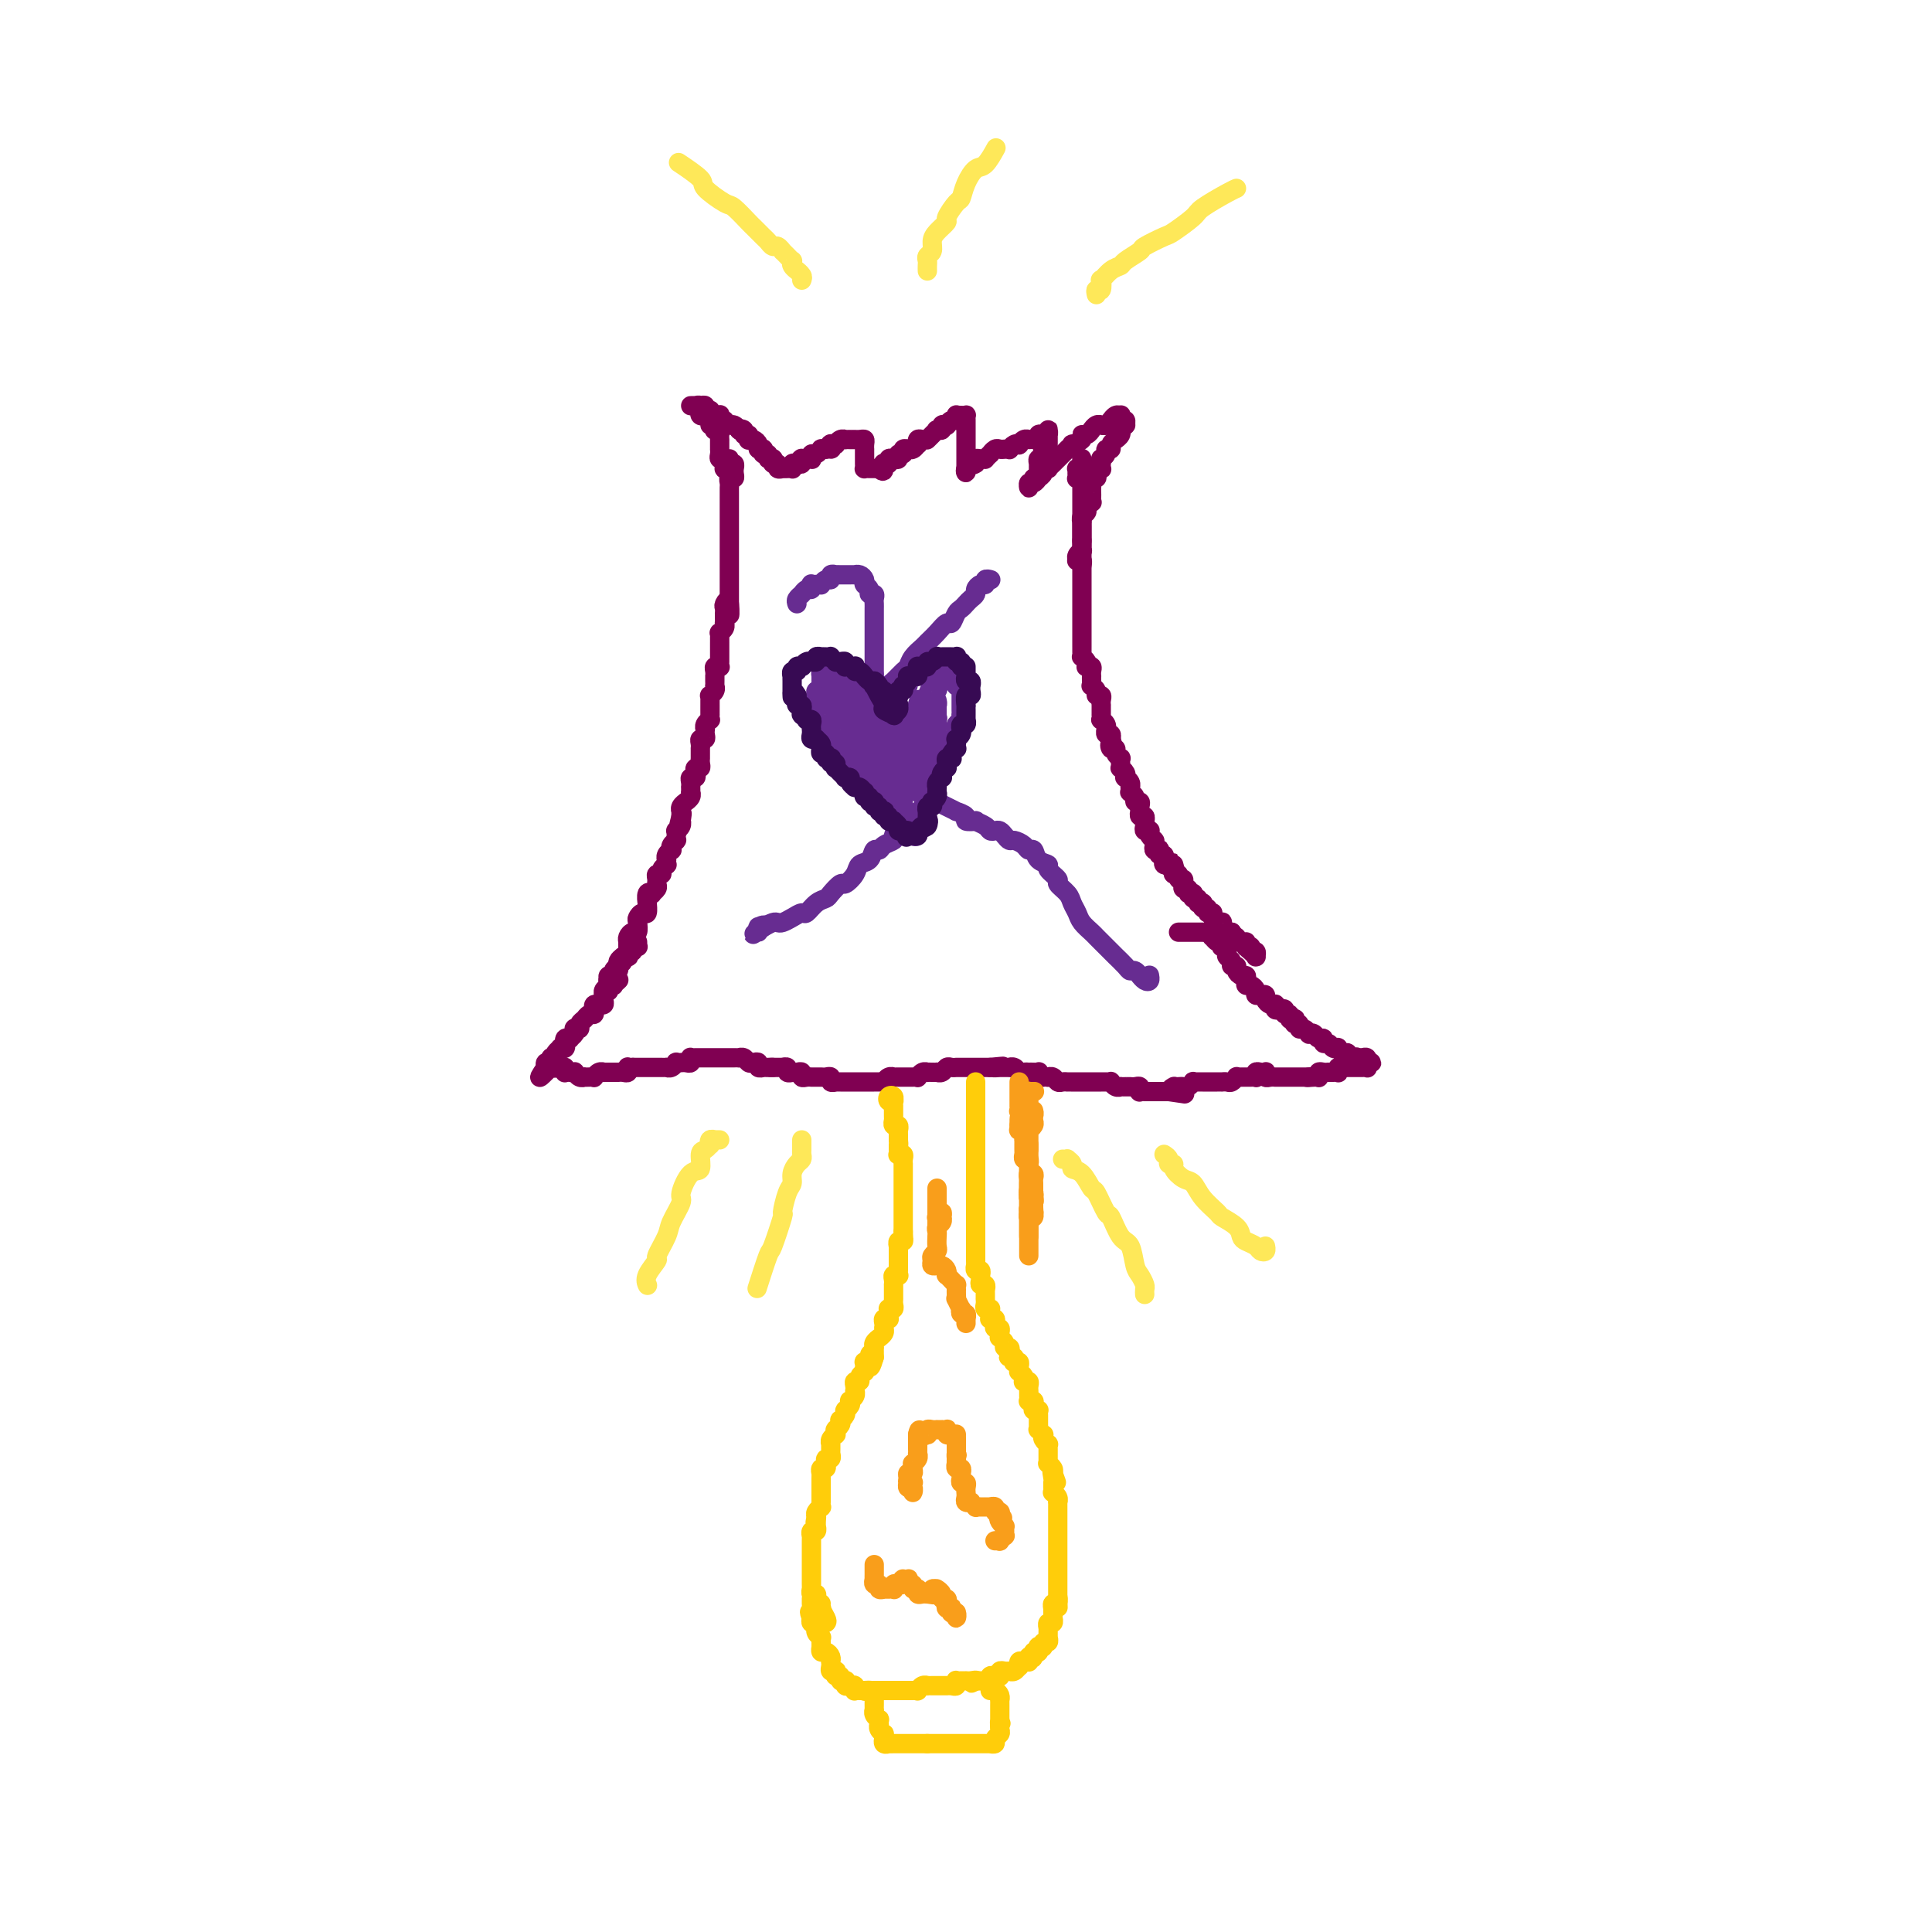 <svg viewBox='0 0 400 400' version='1.1' xmlns='http://www.w3.org/2000/svg' xmlns:xlink='http://www.w3.org/1999/xlink'><g fill='none' stroke='#800052' stroke-width='4' stroke-linecap='round' stroke-linejoin='round'><path d='M151,96c0.030,-0.544 0.061,-1.089 0,-1c-0.061,0.089 -0.213,0.811 0,1c0.213,0.189 0.790,-0.156 1,0c0.210,0.156 0.052,0.811 0,1c-0.052,0.189 0.000,-0.090 0,0c-0.000,0.090 -0.053,0.549 0,1c0.053,0.451 0.210,0.894 0,1c-0.210,0.106 -0.788,-0.125 -1,0c-0.212,0.125 -0.057,0.607 0,1c0.057,0.393 0.015,0.698 0,1c-0.015,0.302 -0.004,0.602 0,1c0.004,0.398 0.001,0.894 0,1c-0.001,0.106 -0.000,-0.177 0,0c0.000,0.177 0.000,0.816 0,1c-0.000,0.184 -0.000,-0.087 0,0c0.000,0.087 0.000,0.530 0,1c-0.000,0.470 -0.000,0.966 0,1c0.000,0.034 0.000,-0.393 0,0c-0.000,0.393 -0.000,1.607 0,2c0.000,0.393 0.000,-0.036 0,0c-0.000,0.036 -0.000,0.535 0,1c0.000,0.465 0.000,0.894 0,1c-0.000,0.106 -0.000,-0.113 0,0c0.000,0.113 0.000,0.556 0,1c-0.000,0.444 -0.000,0.889 0,1c0.000,0.111 0.000,-0.111 0,0c-0.000,0.111 -0.000,0.556 0,1c0.000,0.444 0.000,0.889 0,1c-0.000,0.111 -0.000,-0.111 0,0c0.000,0.111 0.000,0.554 0,1c-0.000,0.446 -0.000,0.894 0,1c0.000,0.106 0.000,-0.130 0,0c0.000,0.130 0.000,0.626 0,1c0.000,0.374 0.000,0.626 0,1c0.000,0.374 0.000,0.870 0,1c0.000,0.130 0.000,-0.106 0,0c0.000,0.106 0.000,0.554 0,1c0.000,0.446 0.000,0.889 0,1c0.000,0.111 0.000,-0.111 0,0c0.000,0.111 0.000,0.555 0,1c0.000,0.445 0.000,0.893 0,1c0.000,0.107 0.000,-0.125 0,0c0.000,0.125 0.000,0.607 0,1c0.000,0.393 0.000,0.696 0,1'/><path d='M151,125c0.061,4.498 0.212,1.243 0,0c-0.212,-1.243 -0.789,-0.474 -1,0c-0.211,0.474 -0.056,0.653 0,1c0.056,0.347 0.015,0.863 0,1c-0.015,0.137 -0.003,-0.104 0,0c0.003,0.104 -0.003,0.554 0,1c0.003,0.446 0.015,0.889 0,1c-0.015,0.111 -0.057,-0.111 0,0c0.057,0.111 0.211,0.556 0,1c-0.211,0.444 -0.789,0.889 -1,1c-0.211,0.111 -0.057,-0.110 0,0c0.057,0.110 0.015,0.550 0,1c-0.015,0.450 -0.004,0.908 0,1c0.004,0.092 0.001,-0.182 0,0c-0.001,0.182 -0.000,0.818 0,1c0.000,0.182 0.000,-0.092 0,0c-0.000,0.092 -0.000,0.550 0,1c0.000,0.450 0.001,0.891 0,1c-0.001,0.109 -0.004,-0.115 0,0c0.004,0.115 0.015,0.569 0,1c-0.015,0.431 -0.057,0.837 0,1c0.057,0.163 0.211,0.081 0,0c-0.211,-0.081 -0.789,-0.163 -1,0c-0.211,0.163 -0.057,0.569 0,1c0.057,0.431 0.015,0.885 0,1c-0.015,0.115 -0.003,-0.110 0,0c0.003,0.110 -0.003,0.555 0,1c0.003,0.445 0.015,0.889 0,1c-0.015,0.111 -0.057,-0.111 0,0c0.057,0.111 0.211,0.556 0,1c-0.211,0.444 -0.789,0.889 -1,1c-0.211,0.111 -0.057,-0.111 0,0c0.057,0.111 0.015,0.556 0,1c-0.015,0.444 -0.004,0.889 0,1c0.004,0.111 0.001,-0.110 0,0c-0.001,0.110 0.001,0.550 0,1c-0.001,0.450 -0.004,0.908 0,1c0.004,0.092 0.015,-0.182 0,0c-0.015,0.182 -0.057,0.818 0,1c0.057,0.182 0.211,-0.092 0,0c-0.211,0.092 -0.788,0.550 -1,1c-0.212,0.450 -0.061,0.890 0,1c0.061,0.110 0.030,-0.111 0,0c-0.030,0.111 -0.061,0.556 0,1c0.061,0.444 0.212,0.889 0,1c-0.212,0.111 -0.789,-0.111 -1,0c-0.211,0.111 -0.057,0.556 0,1c0.057,0.444 0.015,0.889 0,1c-0.015,0.111 -0.004,-0.111 0,0c0.004,0.111 0.002,0.556 0,1c-0.002,0.444 -0.004,0.889 0,1c0.004,0.111 0.015,-0.111 0,0c-0.015,0.111 -0.056,0.556 0,1c0.056,0.444 0.207,0.889 0,1c-0.207,0.111 -0.774,-0.111 -1,0c-0.226,0.111 -0.113,0.556 0,1c0.113,0.444 0.226,0.889 0,1c-0.226,0.111 -0.793,-0.110 -1,0c-0.207,0.110 -0.056,0.550 0,1c0.056,0.450 0.016,0.908 0,1c-0.016,0.092 -0.008,-0.182 0,0c0.008,0.182 0.017,0.818 0,1c-0.017,0.182 -0.061,-0.092 0,0c0.061,0.092 0.227,0.550 0,1c-0.227,0.450 -0.845,0.890 -1,1c-0.155,0.110 0.155,-0.111 0,0c-0.155,0.111 -0.773,0.556 -1,1c-0.227,0.444 -0.061,0.889 0,1c0.061,0.111 0.017,-0.111 0,0c-0.017,0.111 -0.009,0.556 0,1'/><path d='M141,169c-1.548,6.743 -0.419,1.601 0,0c0.419,-1.601 0.126,0.341 0,1c-0.126,0.659 -0.086,0.036 0,0c0.086,-0.036 0.219,0.516 0,1c-0.219,0.484 -0.791,0.900 -1,1c-0.209,0.100 -0.055,-0.118 0,0c0.055,0.118 0.011,0.570 0,1c-0.011,0.430 0.011,0.837 0,1c-0.011,0.163 -0.054,0.081 0,0c0.054,-0.081 0.207,-0.163 0,0c-0.207,0.163 -0.773,0.569 -1,1c-0.227,0.431 -0.113,0.885 0,1c0.113,0.115 0.226,-0.109 0,0c-0.226,0.109 -0.792,0.550 -1,1c-0.208,0.450 -0.060,0.908 0,1c0.060,0.092 0.031,-0.182 0,0c-0.031,0.182 -0.065,0.818 0,1c0.065,0.182 0.228,-0.092 0,0c-0.228,0.092 -0.846,0.549 -1,1c-0.154,0.451 0.156,0.894 0,1c-0.156,0.106 -0.778,-0.126 -1,0c-0.222,0.126 -0.044,0.609 0,1c0.044,0.391 -0.044,0.691 0,1c0.044,0.309 0.222,0.627 0,1c-0.222,0.373 -0.844,0.802 -1,1c-0.156,0.198 0.155,0.166 0,0c-0.155,-0.166 -0.776,-0.466 -1,0c-0.224,0.466 -0.050,1.697 0,2c0.050,0.303 -0.025,-0.324 0,0c0.025,0.324 0.151,1.597 0,2c-0.151,0.403 -0.579,-0.065 -1,0c-0.421,0.065 -0.835,0.661 -1,1c-0.165,0.339 -0.083,0.419 0,1c0.083,0.581 0.166,1.661 0,2c-0.166,0.339 -0.580,-0.064 -1,0c-0.420,0.064 -0.848,0.595 -1,1c-0.152,0.405 -0.030,0.686 0,1c0.030,0.314 -0.031,0.663 0,1c0.031,0.337 0.153,0.664 0,1c-0.153,0.336 -0.581,0.681 -1,1c-0.419,0.319 -0.829,0.611 -1,1c-0.171,0.389 -0.102,0.874 0,1c0.102,0.126 0.238,-0.107 0,0c-0.238,0.107 -0.848,0.555 -1,1c-0.152,0.445 0.156,0.889 0,1c-0.156,0.111 -0.774,-0.110 -1,0c-0.226,0.110 -0.060,0.552 0,1c0.060,0.448 0.015,0.901 0,1c-0.015,0.099 -0.000,-0.156 0,0c0.000,0.156 -0.015,0.722 0,1c0.015,0.278 0.060,0.267 0,0c-0.060,-0.267 -0.226,-0.790 0,-1c0.226,-0.210 0.844,-0.108 1,0c0.156,0.108 -0.150,0.221 0,0c0.150,-0.221 0.757,-0.778 1,-1c0.243,-0.222 0.121,-0.111 0,0'/><path d='M224,95c-0.030,-0.081 -0.061,-0.163 0,0c0.061,0.163 0.213,0.569 0,1c-0.213,0.431 -0.790,0.886 -1,1c-0.210,0.114 -0.052,-0.114 0,0c0.052,0.114 -0.000,0.569 0,1c0.000,0.431 0.053,0.837 0,1c-0.053,0.163 -0.210,0.081 0,0c0.210,-0.081 0.788,-0.163 1,0c0.212,0.163 0.057,0.569 0,1c-0.057,0.431 -0.015,0.885 0,1c0.015,0.115 0.004,-0.109 0,0c-0.004,0.109 -0.001,0.550 0,1c0.001,0.450 0.000,0.908 0,1c-0.000,0.092 -0.000,-0.182 0,0c0.000,0.182 0.000,0.818 0,1c-0.000,0.182 -0.000,-0.092 0,0c0.000,0.092 0.000,0.550 0,1c-0.000,0.450 -0.000,0.890 0,1c0.000,0.110 0.000,-0.111 0,0c-0.000,0.111 -0.000,0.556 0,1c0.000,0.444 0.000,0.889 0,1c-0.000,0.111 -0.000,-0.111 0,0c0.000,0.111 0.000,0.555 0,1c-0.000,0.445 -0.000,0.893 0,1c0.000,0.107 0.000,-0.125 0,0c-0.000,0.125 -0.000,0.607 0,1c0.000,0.393 0.000,0.696 0,1'/><path d='M224,112c0.000,2.565 0.000,0.476 0,0c0.000,-0.476 0.000,0.660 0,1c-0.000,0.340 0.000,-0.115 0,0c0.000,0.115 -0.000,0.801 0,1c0.000,0.199 0.000,-0.087 0,0c0.000,0.087 0.000,0.549 0,1c0.000,0.451 -0.000,0.890 0,1c0.000,0.110 -0.000,-0.110 0,0c0.000,0.110 0.000,0.551 0,1c-0.000,0.449 -0.000,0.908 0,1c0.000,0.092 0.000,-0.182 0,0c-0.000,0.182 0.000,0.818 0,1c0.000,0.182 -0.000,-0.092 0,0c0.000,0.092 0.000,0.550 0,1c0.000,0.450 -0.000,0.890 0,1c0.000,0.110 0.000,-0.111 0,0c-0.000,0.111 -0.000,0.556 0,1c0.000,0.444 0.000,0.889 0,1c-0.000,0.111 -0.000,-0.111 0,0c0.000,0.111 0.000,0.556 0,1c-0.000,0.444 -0.000,0.889 0,1c0.000,0.111 0.000,-0.111 0,0c-0.000,0.111 -0.000,0.556 0,1c0.000,0.444 0.000,0.888 0,1c-0.000,0.112 -0.000,-0.110 0,0c0.000,0.110 0.000,0.550 0,1c-0.000,0.450 -0.000,0.909 0,1c0.000,0.091 0.000,-0.187 0,0c-0.000,0.187 -0.000,0.838 0,1c0.000,0.162 0.000,-0.164 0,0c-0.000,0.164 -0.000,0.818 0,1c0.000,0.182 0.000,-0.110 0,0c-0.000,0.110 -0.000,0.621 0,1c0.000,0.379 0.000,0.627 0,1c-0.000,0.373 -0.001,0.870 0,1c0.001,0.130 0.004,-0.106 0,0c-0.004,0.106 -0.015,0.554 0,1c0.015,0.446 0.056,0.890 0,1c-0.056,0.110 -0.207,-0.115 0,0c0.207,0.115 0.774,0.569 1,1c0.226,0.431 0.113,0.837 0,1c-0.113,0.163 -0.226,0.081 0,0c0.226,-0.081 0.793,-0.163 1,0c0.207,0.163 0.056,0.569 0,1c-0.056,0.431 -0.016,0.885 0,1c0.016,0.115 0.008,-0.110 0,0c-0.008,0.110 -0.017,0.555 0,1c0.017,0.445 0.061,0.889 0,1c-0.061,0.111 -0.227,-0.111 0,0c0.227,0.111 0.845,0.556 1,1c0.155,0.444 -0.155,0.889 0,1c0.155,0.111 0.773,-0.111 1,0c0.227,0.111 0.061,0.556 0,1c-0.061,0.444 -0.016,0.889 0,1c0.016,0.111 0.005,-0.110 0,0c-0.005,0.110 -0.002,0.551 0,1c0.002,0.449 0.004,0.908 0,1c-0.004,0.092 -0.015,-0.181 0,0c0.015,0.181 0.057,0.818 0,1c-0.057,0.182 -0.212,-0.091 0,0c0.212,0.091 0.793,0.545 1,1c0.207,0.455 0.041,0.910 0,1c-0.041,0.090 0.041,-0.186 0,0c-0.041,0.186 -0.207,0.833 0,1c0.207,0.167 0.786,-0.147 1,0c0.214,0.147 0.061,0.756 0,1c-0.061,0.244 -0.031,0.122 0,0'/><path d='M230,153c0.946,2.793 0.310,1.274 0,1c-0.310,-0.274 -0.293,0.696 0,1c0.293,0.304 0.863,-0.058 1,0c0.137,0.058 -0.160,0.536 0,1c0.160,0.464 0.775,0.913 1,1c0.225,0.087 0.059,-0.188 0,0c-0.059,0.188 -0.012,0.838 0,1c0.012,0.162 -0.011,-0.163 0,0c0.011,0.163 0.054,0.813 0,1c-0.054,0.187 -0.207,-0.091 0,0c0.207,0.091 0.773,0.550 1,1c0.227,0.450 0.113,0.890 0,1c-0.113,0.110 -0.226,-0.110 0,0c0.226,0.110 0.792,0.551 1,1c0.208,0.449 0.060,0.908 0,1c-0.060,0.092 -0.031,-0.182 0,0c0.031,0.182 0.065,0.818 0,1c-0.065,0.182 -0.228,-0.092 0,0c0.228,0.092 0.846,0.551 1,1c0.154,0.449 -0.154,0.890 0,1c0.154,0.110 0.772,-0.110 1,0c0.228,0.110 0.065,0.550 0,1c-0.065,0.450 -0.031,0.909 0,1c0.031,0.091 0.061,-0.187 0,0c-0.061,0.187 -0.212,0.837 0,1c0.212,0.163 0.788,-0.163 1,0c0.212,0.163 0.061,0.814 0,1c-0.061,0.186 -0.030,-0.095 0,0c0.030,0.095 0.060,0.564 0,1c-0.060,0.436 -0.208,0.839 0,1c0.208,0.161 0.774,0.082 1,0c0.226,-0.082 0.113,-0.166 0,0c-0.113,0.166 -0.226,0.583 0,1c0.226,0.417 0.792,0.833 1,1c0.208,0.167 0.060,0.083 0,0c-0.060,-0.083 -0.030,-0.167 0,0c0.030,0.167 0.060,0.585 0,1c-0.060,0.415 -0.208,0.828 0,1c0.208,0.172 0.774,0.102 1,0c0.226,-0.102 0.113,-0.237 0,0c-0.113,0.237 -0.226,0.847 0,1c0.226,0.153 0.792,-0.151 1,0c0.208,0.151 0.060,0.759 0,1c-0.060,0.241 -0.030,0.117 0,0c0.030,-0.117 0.060,-0.227 0,0c-0.060,0.227 -0.208,0.792 0,1c0.208,0.208 0.774,0.059 1,0c0.226,-0.059 0.113,-0.030 0,0'/><path d='M242,179c2.078,3.979 1.274,0.927 1,0c-0.274,-0.927 -0.017,0.272 0,1c0.017,0.728 -0.206,0.984 0,1c0.206,0.016 0.840,-0.207 1,0c0.160,0.207 -0.154,0.844 0,1c0.154,0.156 0.777,-0.169 1,0c0.223,0.169 0.045,0.834 0,1c-0.045,0.166 0.044,-0.166 0,0c-0.044,0.166 -0.222,0.829 0,1c0.222,0.171 0.844,-0.152 1,0c0.156,0.152 -0.156,0.777 0,1c0.156,0.223 0.778,0.045 1,0c0.222,-0.045 0.044,0.044 0,0c-0.044,-0.044 0.044,-0.222 0,0c-0.044,0.222 -0.222,0.844 0,1c0.222,0.156 0.844,-0.156 1,0c0.156,0.156 -0.156,0.778 0,1c0.156,0.222 0.778,0.044 1,0c0.222,-0.044 0.044,0.044 0,0c-0.044,-0.044 0.044,-0.222 0,0c-0.044,0.222 -0.222,0.844 0,1c0.222,0.156 0.844,-0.155 1,0c0.156,0.155 -0.155,0.776 0,1c0.155,0.224 0.776,0.050 1,0c0.224,-0.050 0.050,0.025 0,0c-0.050,-0.025 0.025,-0.151 0,0c-0.025,0.151 -0.151,0.579 0,1c0.151,0.421 0.580,0.835 1,1c0.420,0.165 0.831,0.083 1,0c0.169,-0.083 0.097,-0.166 0,0c-0.097,0.166 -0.219,0.580 0,1c0.219,0.420 0.780,0.844 1,1c0.220,0.156 0.098,0.042 0,0c-0.098,-0.042 -0.171,-0.012 0,0c0.171,0.012 0.585,0.006 1,0'/><path d='M255,193c1.947,2.410 0.316,1.434 0,1c-0.316,-0.434 0.685,-0.326 1,0c0.315,0.326 -0.055,0.871 0,1c0.055,0.129 0.536,-0.158 1,0c0.464,0.158 0.913,0.759 1,1c0.087,0.241 -0.187,0.121 0,0c0.187,-0.121 0.835,-0.243 1,0c0.165,0.243 -0.152,0.849 0,1c0.152,0.151 0.774,-0.155 1,0c0.226,0.155 0.058,0.771 0,1c-0.058,0.229 -0.005,0.073 0,0c0.005,-0.073 -0.037,-0.062 0,0c0.037,0.062 0.154,0.174 0,0c-0.154,-0.174 -0.577,-0.634 -1,-1c-0.423,-0.366 -0.845,-0.637 -1,-1c-0.155,-0.363 -0.044,-0.818 0,-1c0.044,-0.182 0.022,-0.091 0,0'/><path d='M132,195c0.009,0.425 0.017,0.850 0,1c-0.017,0.150 -0.061,0.025 0,0c0.061,-0.025 0.226,0.050 0,0c-0.226,-0.050 -0.844,-0.223 -1,0c-0.156,0.223 0.150,0.844 0,1c-0.150,0.156 -0.757,-0.152 -1,0c-0.243,0.152 -0.121,0.763 0,1c0.121,0.237 0.242,0.101 0,0c-0.242,-0.101 -0.848,-0.168 -1,0c-0.152,0.168 0.152,0.571 0,1c-0.152,0.429 -0.758,0.884 -1,1c-0.242,0.116 -0.121,-0.109 0,0c0.121,0.109 0.242,0.550 0,1c-0.242,0.450 -0.849,0.908 -1,1c-0.151,0.092 0.152,-0.183 0,0c-0.152,0.183 -0.759,0.823 -1,1c-0.241,0.177 -0.117,-0.110 0,0c0.117,0.110 0.228,0.617 0,1c-0.228,0.383 -0.793,0.641 -1,1c-0.207,0.359 -0.054,0.818 0,1c0.054,0.182 0.011,0.087 0,0c-0.011,-0.087 0.012,-0.167 0,0c-0.012,0.167 -0.060,0.580 0,1c0.060,0.420 0.226,0.848 0,1c-0.226,0.152 -0.845,0.027 -1,0c-0.155,-0.027 0.154,0.044 0,0c-0.154,-0.044 -0.773,-0.204 -1,0c-0.227,0.204 -0.064,0.772 0,1c0.064,0.228 0.027,0.117 0,0c-0.027,-0.117 -0.046,-0.242 0,0c0.046,0.242 0.157,0.849 0,1c-0.157,0.151 -0.582,-0.153 -1,0c-0.418,0.153 -0.829,0.763 -1,1c-0.171,0.237 -0.102,0.102 0,0c0.102,-0.102 0.237,-0.172 0,0c-0.237,0.172 -0.847,0.585 -1,1c-0.153,0.415 0.151,0.833 0,1c-0.151,0.167 -0.757,0.084 -1,0c-0.243,-0.084 -0.121,-0.167 0,0c0.121,0.167 0.243,0.585 0,1c-0.243,0.415 -0.850,0.828 -1,1c-0.150,0.172 0.157,0.102 0,0c-0.157,-0.102 -0.778,-0.237 -1,0c-0.222,0.237 -0.044,0.847 0,1c0.044,0.153 -0.044,-0.153 0,0c0.044,0.153 0.222,0.763 0,1c-0.222,0.237 -0.843,0.102 -1,0c-0.157,-0.102 0.150,-0.172 0,0c-0.150,0.172 -0.757,0.586 -1,1c-0.243,0.414 -0.121,0.828 0,1c0.121,0.172 0.243,0.102 0,0c-0.243,-0.102 -0.850,-0.238 -1,0c-0.150,0.238 0.156,0.848 0,1c-0.156,0.152 -0.774,-0.155 -1,0c-0.226,0.155 -0.061,0.774 0,1c0.061,0.226 0.016,0.061 0,0c-0.016,-0.061 -0.005,-0.017 0,0c0.005,0.017 0.002,0.009 0,0'/><path d='M113,221c-2.777,4.022 -0.218,1.077 1,0c1.218,-1.077 1.097,-0.285 1,0c-0.097,0.285 -0.170,0.062 0,0c0.170,-0.062 0.584,0.036 1,0c0.416,-0.036 0.833,-0.205 1,0c0.167,0.205 0.082,0.786 0,1c-0.082,0.214 -0.163,0.061 0,0c0.163,-0.061 0.569,-0.030 1,0c0.431,0.030 0.885,0.061 1,0c0.115,-0.061 -0.110,-0.212 0,0c0.110,0.212 0.555,0.789 1,1c0.445,0.211 0.889,0.058 1,0c0.111,-0.058 -0.111,-0.019 0,0c0.111,0.019 0.556,0.019 1,0c0.444,-0.019 0.889,-0.058 1,0c0.111,0.058 -0.110,0.212 0,0c0.110,-0.212 0.550,-0.789 1,-1c0.450,-0.211 0.908,-0.057 1,0c0.092,0.057 -0.182,0.015 0,0c0.182,-0.015 0.818,-0.004 1,0c0.182,0.004 -0.092,0.001 0,0c0.092,-0.001 0.550,0.001 1,0c0.450,-0.001 0.891,-0.004 1,0c0.109,0.004 -0.115,0.015 0,0c0.115,-0.015 0.570,-0.057 1,0c0.430,0.057 0.837,0.211 1,0c0.163,-0.211 0.082,-0.788 0,-1c-0.082,-0.212 -0.166,-0.061 0,0c0.166,0.061 0.583,0.030 1,0'/><path d='M131,221c3.023,-0.000 1.580,-0.000 1,0c-0.580,0.000 -0.296,0.000 0,0c0.296,-0.000 0.605,-0.000 1,0c0.395,0.000 0.876,0.000 1,0c0.124,-0.000 -0.108,-0.000 0,0c0.108,0.000 0.555,0.000 1,0c0.445,-0.000 0.889,-0.000 1,0c0.111,0.000 -0.111,0.001 0,0c0.111,-0.001 0.556,-0.004 1,0c0.444,0.004 0.889,0.015 1,0c0.111,-0.015 -0.110,-0.057 0,0c0.110,0.057 0.550,0.211 1,0c0.450,-0.211 0.908,-0.789 1,-1c0.092,-0.211 -0.182,-0.056 0,0c0.182,0.056 0.819,0.011 1,0c0.181,-0.011 -0.096,0.011 0,0c0.096,-0.011 0.564,-0.056 1,0c0.436,0.056 0.839,0.211 1,0c0.161,-0.211 0.081,-0.789 0,-1c-0.081,-0.211 -0.163,-0.057 0,0c0.163,0.057 0.569,0.015 1,0c0.431,-0.015 0.885,-0.004 1,0c0.115,0.004 -0.109,0.001 0,0c0.109,-0.001 0.550,-0.000 1,0c0.450,0.000 0.909,0.000 1,0c0.091,-0.000 -0.187,-0.000 0,0c0.187,0.000 0.837,0.000 1,0c0.163,-0.000 -0.163,-0.000 0,0c0.163,0.000 0.813,-0.000 1,0c0.187,0.000 -0.091,0.000 0,0c0.091,-0.000 0.550,-0.000 1,0c0.450,0.000 0.890,0.000 1,0c0.110,-0.000 -0.111,-0.001 0,0c0.111,0.001 0.555,0.004 1,0c0.445,-0.004 0.893,-0.015 1,0c0.107,0.015 -0.125,0.056 0,0c0.125,-0.056 0.607,-0.207 1,0c0.393,0.207 0.698,0.774 1,1c0.302,0.226 0.602,0.113 1,0c0.398,-0.113 0.894,-0.226 1,0c0.106,0.226 -0.178,0.793 0,1c0.178,0.207 0.818,0.056 1,0c0.182,-0.056 -0.096,-0.015 0,0c0.096,0.015 0.564,0.004 1,0c0.436,-0.004 0.839,-0.001 1,0c0.161,0.001 0.081,0.001 0,0'/><path d='M160,221c4.443,-0.000 1.051,-0.001 0,0c-1.051,0.001 0.239,0.004 1,0c0.761,-0.004 0.992,-0.015 1,0c0.008,0.015 -0.209,0.057 0,0c0.209,-0.057 0.843,-0.211 1,0c0.157,0.211 -0.164,0.788 0,1c0.164,0.212 0.814,0.061 1,0c0.186,-0.061 -0.091,-0.030 0,0c0.091,0.030 0.550,0.061 1,0c0.450,-0.061 0.890,-0.212 1,0c0.110,0.212 -0.111,0.789 0,1c0.111,0.211 0.555,0.056 1,0c0.445,-0.056 0.893,-0.015 1,0c0.107,0.015 -0.125,0.003 0,0c0.125,-0.003 0.607,0.003 1,0c0.393,-0.003 0.698,-0.015 1,0c0.302,0.015 0.602,0.057 1,0c0.398,-0.057 0.894,-0.211 1,0c0.106,0.211 -0.179,0.789 0,1c0.179,0.211 0.821,0.057 1,0c0.179,-0.057 -0.106,-0.015 0,0c0.106,0.015 0.602,0.004 1,0c0.398,-0.004 0.698,-0.001 1,0c0.302,0.001 0.607,0.000 1,0c0.393,-0.000 0.875,-0.000 1,0c0.125,0.000 -0.107,0.000 0,0c0.107,-0.000 0.554,-0.000 1,0c0.446,0.000 0.893,0.000 1,0c0.107,-0.000 -0.125,-0.000 0,0c0.125,0.000 0.607,0.001 1,0c0.393,-0.001 0.696,-0.004 1,0c0.304,0.004 0.607,0.015 1,0c0.393,-0.015 0.875,-0.057 1,0c0.125,0.057 -0.107,0.211 0,0c0.107,-0.211 0.555,-0.789 1,-1c0.445,-0.211 0.889,-0.057 1,0c0.111,0.057 -0.110,0.015 0,0c0.110,-0.015 0.551,-0.004 1,0c0.449,0.004 0.908,0.001 1,0c0.092,-0.001 -0.182,-0.001 0,0c0.182,0.001 0.818,0.001 1,0c0.182,-0.001 -0.092,-0.004 0,0c0.092,0.004 0.550,0.015 1,0c0.450,-0.015 0.890,-0.057 1,0c0.110,0.057 -0.111,0.211 0,0c0.111,-0.211 0.556,-0.789 1,-1c0.444,-0.211 0.889,-0.057 1,0c0.111,0.057 -0.111,0.016 0,0c0.111,-0.016 0.555,-0.008 1,0c0.445,0.008 0.893,0.016 1,0c0.107,-0.016 -0.125,-0.057 0,0c0.125,0.057 0.607,0.211 1,0c0.393,-0.211 0.696,-0.789 1,-1c0.304,-0.211 0.607,-0.057 1,0c0.393,0.057 0.875,0.015 1,0c0.125,-0.015 -0.107,-0.004 0,0c0.107,0.004 0.555,0.001 1,0c0.445,-0.001 0.889,-0.000 1,0c0.111,0.000 -0.111,0.000 0,0c0.111,-0.000 0.556,-0.000 1,0c0.444,0.000 0.889,0.000 1,0c0.111,-0.000 -0.110,-0.000 0,0c0.110,0.000 0.552,0.000 1,0c0.448,-0.000 0.904,-0.000 1,0c0.096,0.000 -0.166,0.000 0,0c0.166,-0.000 0.762,-0.000 1,0c0.238,0.000 0.119,0.000 0,0'/><path d='M205,221c4.798,-0.464 1.793,-0.124 1,0c-0.793,0.124 0.628,0.032 1,0c0.372,-0.032 -0.304,-0.005 0,0c0.304,0.005 1.587,-0.013 2,0c0.413,0.013 -0.043,0.056 0,0c0.043,-0.056 0.585,-0.211 1,0c0.415,0.211 0.702,0.789 1,1c0.298,0.211 0.605,0.057 1,0c0.395,-0.057 0.876,-0.016 1,0c0.124,0.016 -0.111,0.008 0,0c0.111,-0.008 0.568,-0.016 1,0c0.432,0.016 0.838,0.057 1,0c0.162,-0.057 0.081,-0.211 0,0c-0.081,0.211 -0.162,0.788 0,1c0.162,0.212 0.568,0.061 1,0c0.432,-0.061 0.889,-0.030 1,0c0.111,0.030 -0.124,0.061 0,0c0.124,-0.061 0.607,-0.212 1,0c0.393,0.212 0.697,0.789 1,1c0.303,0.211 0.603,0.057 1,0c0.397,-0.057 0.889,-0.015 1,0c0.111,0.015 -0.158,0.004 0,0c0.158,-0.004 0.744,-0.001 1,0c0.256,0.001 0.181,0.000 0,0c-0.181,-0.000 -0.470,-0.000 0,0c0.470,0.000 1.698,0.000 2,0c0.302,-0.000 -0.321,-0.000 0,0c0.321,0.000 1.588,0.000 2,0c0.412,-0.000 -0.030,-0.000 0,0c0.030,0.000 0.534,0.000 1,0c0.466,-0.000 0.895,-0.001 1,0c0.105,0.001 -0.113,0.004 0,0c0.113,-0.004 0.556,-0.015 1,0c0.444,0.015 0.889,0.057 1,0c0.111,-0.057 -0.111,-0.211 0,0c0.111,0.211 0.556,0.789 1,1c0.444,0.211 0.889,0.057 1,0c0.111,-0.057 -0.111,-0.015 0,0c0.111,0.015 0.555,0.003 1,0c0.445,-0.003 0.890,0.003 1,0c0.110,-0.003 -0.115,-0.015 0,0c0.115,0.015 0.571,0.057 1,0c0.429,-0.057 0.832,-0.211 1,0c0.168,0.211 0.100,0.789 0,1c-0.100,0.211 -0.233,0.057 0,0c0.233,-0.057 0.832,-0.015 1,0c0.168,0.015 -0.096,0.004 0,0c0.096,-0.004 0.551,-0.001 1,0c0.449,0.001 0.890,0.000 1,0c0.110,-0.000 -0.111,-0.000 0,0c0.111,0.000 0.556,0.000 1,0c0.444,-0.000 0.889,-0.000 1,0c0.111,0.000 -0.111,0.000 0,0c0.111,-0.000 0.556,-0.000 1,0'/><path d='M242,226c5.947,0.834 2.315,0.419 1,0c-1.315,-0.419 -0.311,-0.843 0,-1c0.311,-0.157 -0.070,-0.046 0,0c0.070,0.046 0.593,0.026 1,0c0.407,-0.026 0.700,-0.060 1,0c0.300,0.060 0.606,0.212 1,0c0.394,-0.212 0.875,-0.789 1,-1c0.125,-0.211 -0.107,-0.057 0,0c0.107,0.057 0.555,0.015 1,0c0.445,-0.015 0.889,-0.004 1,0c0.111,0.004 -0.111,0.001 0,0c0.111,-0.001 0.556,-0.000 1,0c0.444,0.000 0.889,0.000 1,0c0.111,-0.000 -0.111,-0.000 0,0c0.111,0.000 0.554,0.001 1,0c0.446,-0.001 0.894,-0.004 1,0c0.106,0.004 -0.130,0.015 0,0c0.130,-0.015 0.626,-0.057 1,0c0.374,0.057 0.626,0.211 1,0c0.374,-0.211 0.870,-0.789 1,-1c0.130,-0.211 -0.106,-0.057 0,0c0.106,0.057 0.554,0.015 1,0c0.446,-0.015 0.890,-0.003 1,0c0.110,0.003 -0.115,-0.003 0,0c0.115,0.003 0.569,0.015 1,0c0.431,-0.015 0.837,-0.056 1,0c0.163,0.056 0.082,0.210 0,0c-0.082,-0.210 -0.166,-0.785 0,-1c0.166,-0.215 0.583,-0.072 1,0c0.417,0.072 0.834,0.072 1,0c0.166,-0.072 0.082,-0.215 0,0c-0.082,0.215 -0.163,0.790 0,1c0.163,0.210 0.569,0.056 1,0c0.431,-0.056 0.885,-0.015 1,0c0.115,0.015 -0.110,0.004 0,0c0.110,-0.004 0.555,-0.001 1,0c0.445,0.001 0.889,0.000 1,0c0.111,-0.000 -0.110,-0.000 0,0c0.110,0.000 0.550,0.000 1,0c0.450,-0.000 0.908,-0.000 1,0c0.092,0.000 -0.183,0.000 0,0c0.183,-0.000 0.822,-0.000 1,0c0.178,0.000 -0.106,0.000 0,0c0.106,-0.000 0.602,-0.000 1,0c0.398,0.000 0.699,0.000 1,0'/><path d='M271,223c4.442,-0.465 1.046,-0.128 0,0c-1.046,0.128 0.258,0.048 1,0c0.742,-0.048 0.921,-0.066 1,0c0.079,0.066 0.059,0.214 0,0c-0.059,-0.214 -0.157,-0.789 0,-1c0.157,-0.211 0.568,-0.057 1,0c0.432,0.057 0.887,0.016 1,0c0.113,-0.016 -0.114,-0.008 0,0c0.114,0.008 0.569,0.016 1,0c0.431,-0.016 0.837,-0.057 1,0c0.163,0.057 0.081,0.211 0,0c-0.081,-0.211 -0.163,-0.789 0,-1c0.163,-0.211 0.569,-0.057 1,0c0.431,0.057 0.885,0.015 1,0c0.115,-0.015 -0.110,-0.004 0,0c0.110,0.004 0.555,0.001 1,0c0.445,-0.001 0.890,0.001 1,0c0.110,-0.001 -0.115,-0.004 0,0c0.115,0.004 0.572,0.015 1,0c0.428,-0.015 0.829,-0.057 1,0c0.171,0.057 0.112,0.212 0,0c-0.112,-0.212 -0.278,-0.793 0,-1c0.278,-0.207 1.000,-0.041 1,0c0.000,0.041 -0.721,-0.041 -1,0c-0.279,0.041 -0.116,0.207 0,0c0.116,-0.207 0.185,-0.786 0,-1c-0.185,-0.214 -0.624,-0.061 -1,0c-0.376,0.061 -0.688,0.031 -1,0'/><path d='M281,219c-0.321,-0.311 -0.124,-0.087 0,0c0.124,0.087 0.174,0.038 0,0c-0.174,-0.038 -0.572,-0.067 -1,0c-0.428,0.067 -0.884,0.228 -1,0c-0.116,-0.228 0.110,-0.845 0,-1c-0.110,-0.155 -0.554,0.150 -1,0c-0.446,-0.150 -0.894,-0.757 -1,-1c-0.106,-0.243 0.130,-0.122 0,0c-0.130,0.122 -0.626,0.244 -1,0c-0.374,-0.244 -0.625,-0.854 -1,-1c-0.375,-0.146 -0.875,0.171 -1,0c-0.125,-0.171 0.125,-0.829 0,-1c-0.125,-0.171 -0.625,0.146 -1,0c-0.375,-0.146 -0.626,-0.756 -1,-1c-0.374,-0.244 -0.870,-0.122 -1,0c-0.130,0.122 0.105,0.244 0,0c-0.105,-0.244 -0.550,-0.854 -1,-1c-0.450,-0.146 -0.904,0.171 -1,0c-0.096,-0.171 0.166,-0.829 0,-1c-0.166,-0.171 -0.761,0.146 -1,0c-0.239,-0.146 -0.120,-0.756 0,-1c0.120,-0.244 0.243,-0.122 0,0c-0.243,0.122 -0.853,0.243 -1,0c-0.147,-0.243 0.167,-0.849 0,-1c-0.167,-0.151 -0.815,0.152 -1,0c-0.185,-0.152 0.095,-0.759 0,-1c-0.095,-0.241 -0.564,-0.116 -1,0c-0.436,0.116 -0.839,0.225 -1,0c-0.161,-0.225 -0.081,-0.782 0,-1c0.081,-0.218 0.163,-0.097 0,0c-0.163,0.097 -0.569,0.170 -1,0c-0.431,-0.170 -0.885,-0.584 -1,-1c-0.115,-0.416 0.110,-0.833 0,-1c-0.110,-0.167 -0.555,-0.082 -1,0c-0.445,0.082 -0.890,0.163 -1,0c-0.110,-0.163 0.115,-0.569 0,-1c-0.115,-0.431 -0.569,-0.885 -1,-1c-0.431,-0.115 -0.837,0.110 -1,0c-0.163,-0.110 -0.081,-0.555 0,-1c0.081,-0.445 0.161,-0.889 0,-1c-0.161,-0.111 -0.564,0.111 -1,0c-0.436,-0.111 -0.905,-0.555 -1,-1c-0.095,-0.445 0.186,-0.893 0,-1c-0.186,-0.107 -0.838,0.125 -1,0c-0.162,-0.125 0.167,-0.607 0,-1c-0.167,-0.393 -0.829,-0.698 -1,-1c-0.171,-0.302 0.147,-0.602 0,-1c-0.147,-0.398 -0.761,-0.895 -1,-1c-0.239,-0.105 -0.103,0.183 0,0c0.103,-0.183 0.172,-0.837 0,-1c-0.172,-0.163 -0.585,0.167 -1,0c-0.415,-0.167 -0.833,-0.829 -1,-1c-0.167,-0.171 -0.082,0.150 0,0c0.082,-0.150 0.163,-0.772 0,-1c-0.163,-0.228 -0.569,-0.061 -1,0c-0.431,0.061 -0.885,0.016 -1,0c-0.115,-0.016 0.110,-0.004 0,0c-0.110,0.004 -0.554,0.001 -1,0c-0.446,-0.001 -0.894,-0.000 -1,0c-0.106,0.000 0.129,0.000 0,0c-0.129,-0.000 -0.623,-0.000 -1,0c-0.377,0.000 -0.637,0.000 -1,0c-0.363,-0.000 -0.828,-0.000 -1,0c-0.172,0.000 -0.049,0.000 0,0c0.049,-0.000 0.025,-0.000 0,0'/><path d='M151,97c-0.422,-0.022 -0.844,-0.045 -1,0c-0.156,0.045 -0.046,0.156 0,0c0.046,-0.156 0.026,-0.580 0,-1c-0.026,-0.420 -0.060,-0.834 0,-1c0.060,-0.166 0.212,-0.082 0,0c-0.212,0.082 -0.789,0.163 -1,0c-0.211,-0.163 -0.057,-0.569 0,-1c0.057,-0.431 0.015,-0.886 0,-1c-0.015,-0.114 -0.004,0.114 0,0c0.004,-0.114 0.001,-0.569 0,-1c-0.001,-0.431 0.001,-0.837 0,-1c-0.001,-0.163 -0.004,-0.082 0,0c0.004,0.082 0.015,0.166 0,0c-0.015,-0.166 -0.057,-0.583 0,-1c0.057,-0.417 0.211,-0.833 0,-1c-0.211,-0.167 -0.788,-0.083 -1,0c-0.212,0.083 -0.061,0.167 0,0c0.061,-0.167 0.030,-0.583 0,-1'/><path d='M148,88c-0.690,-1.410 -0.916,-0.434 -1,0c-0.084,0.434 -0.027,0.327 0,0c0.027,-0.327 0.022,-0.872 0,-1c-0.022,-0.128 -0.062,0.163 0,0c0.062,-0.163 0.227,-0.780 0,-1c-0.227,-0.220 -0.846,-0.044 -1,0c-0.154,0.044 0.156,-0.045 0,0c-0.156,0.045 -0.778,0.222 -1,0c-0.222,-0.222 -0.044,-0.844 0,-1c0.044,-0.156 -0.045,0.154 0,0c0.045,-0.154 0.225,-0.773 0,-1c-0.225,-0.227 -0.856,-0.060 -1,0c-0.144,0.060 0.200,0.015 0,0c-0.200,-0.015 -0.944,-0.000 -1,0c-0.056,0.000 0.578,-0.014 1,0c0.422,0.014 0.634,0.055 1,0c0.366,-0.055 0.885,-0.207 1,0c0.115,0.207 -0.176,0.774 0,1c0.176,0.226 0.818,0.112 1,0c0.182,-0.112 -0.096,-0.222 0,0c0.096,0.222 0.566,0.776 1,1c0.434,0.224 0.833,0.116 1,0c0.167,-0.116 0.101,-0.241 0,0c-0.101,0.241 -0.237,0.849 0,1c0.237,0.151 0.847,-0.156 1,0c0.153,0.156 -0.152,0.773 0,1c0.152,0.227 0.762,0.064 1,0c0.238,-0.064 0.105,-0.027 0,0c-0.105,0.027 -0.182,0.046 0,0c0.182,-0.046 0.623,-0.156 1,0c0.377,0.156 0.688,0.578 1,1'/><path d='M153,89c1.327,0.791 0.146,0.268 0,0c-0.146,-0.268 0.745,-0.282 1,0c0.255,0.282 -0.125,0.859 0,1c0.125,0.141 0.756,-0.156 1,0c0.244,0.156 0.103,0.763 0,1c-0.103,0.237 -0.167,0.102 0,0c0.167,-0.102 0.567,-0.171 1,0c0.433,0.171 0.901,0.581 1,1c0.099,0.419 -0.171,0.848 0,1c0.171,0.152 0.782,0.025 1,0c0.218,-0.025 0.043,0.050 0,0c-0.043,-0.050 0.045,-0.224 0,0c-0.045,0.224 -0.222,0.845 0,1c0.222,0.155 0.844,-0.156 1,0c0.156,0.156 -0.156,0.778 0,1c0.156,0.222 0.778,0.044 1,0c0.222,-0.044 0.044,0.044 0,0c-0.044,-0.044 0.045,-0.222 0,0c-0.045,0.222 -0.223,0.844 0,1c0.223,0.156 0.847,-0.154 1,0c0.153,0.154 -0.166,0.773 0,1c0.166,0.227 0.815,0.062 1,0c0.185,-0.062 -0.095,-0.020 0,0c0.095,0.020 0.564,0.019 1,0c0.436,-0.019 0.838,-0.057 1,0c0.162,0.057 0.082,0.208 0,0c-0.082,-0.208 -0.167,-0.774 0,-1c0.167,-0.226 0.585,-0.113 1,0c0.415,0.113 0.828,0.227 1,0c0.172,-0.227 0.102,-0.793 0,-1c-0.102,-0.207 -0.237,-0.054 0,0c0.237,0.054 0.848,0.011 1,0c0.152,-0.011 -0.153,0.012 0,0c0.153,-0.012 0.763,-0.060 1,0c0.237,0.060 0.101,0.226 0,0c-0.101,-0.226 -0.168,-0.845 0,-1c0.168,-0.155 0.571,0.154 1,0c0.429,-0.154 0.885,-0.772 1,-1c0.115,-0.228 -0.110,-0.065 0,0c0.110,0.065 0.555,0.033 1,0'/><path d='M171,93c1.769,-0.558 1.191,0.048 1,0c-0.191,-0.048 0.004,-0.749 0,-1c-0.004,-0.251 -0.207,-0.053 0,0c0.207,0.053 0.825,-0.038 1,0c0.175,0.038 -0.094,0.206 0,0c0.094,-0.206 0.551,-0.787 1,-1c0.449,-0.213 0.890,-0.057 1,0c0.110,0.057 -0.111,0.015 0,0c0.111,-0.015 0.555,-0.005 1,0c0.445,0.005 0.890,0.004 1,0c0.110,-0.004 -0.114,-0.011 0,0c0.114,0.011 0.566,0.041 1,0c0.434,-0.041 0.848,-0.152 1,0c0.152,0.152 0.041,0.566 0,1c-0.041,0.434 -0.011,0.886 0,1c0.011,0.114 0.003,-0.110 0,0c-0.003,0.110 -0.001,0.555 0,1c0.001,0.445 -0.001,0.890 0,1c0.001,0.110 0.003,-0.114 0,0c-0.003,0.114 -0.011,0.566 0,1c0.011,0.434 0.041,0.848 0,1c-0.041,0.152 -0.152,0.041 0,0c0.152,-0.041 0.566,-0.011 1,0c0.434,0.011 0.886,0.003 1,0c0.114,-0.003 -0.110,-0.001 0,0c0.110,0.001 0.555,0.000 1,0'/><path d='M182,97c0.995,0.988 0.984,0.457 1,0c0.016,-0.457 0.060,-0.841 0,-1c-0.060,-0.159 -0.222,-0.094 0,0c0.222,0.094 0.829,0.217 1,0c0.171,-0.217 -0.094,-0.775 0,-1c0.094,-0.225 0.546,-0.117 1,0c0.454,0.117 0.910,0.242 1,0c0.090,-0.242 -0.187,-0.850 0,-1c0.187,-0.150 0.837,0.157 1,0c0.163,-0.157 -0.163,-0.778 0,-1c0.163,-0.222 0.814,-0.044 1,0c0.186,0.044 -0.095,-0.044 0,0c0.095,0.044 0.564,0.222 1,0c0.436,-0.222 0.839,-0.844 1,-1c0.161,-0.156 0.082,0.154 0,0c-0.082,-0.154 -0.166,-0.773 0,-1c0.166,-0.227 0.583,-0.064 1,0c0.417,0.064 0.833,0.027 1,0c0.167,-0.027 0.083,-0.046 0,0c-0.083,0.046 -0.167,0.156 0,0c0.167,-0.156 0.585,-0.577 1,-1c0.415,-0.423 0.828,-0.849 1,-1c0.172,-0.151 0.103,-0.027 0,0c-0.103,0.027 -0.238,-0.044 0,0c0.238,0.044 0.851,0.204 1,0c0.149,-0.204 -0.167,-0.772 0,-1c0.167,-0.228 0.815,-0.118 1,0c0.185,0.118 -0.094,0.242 0,0c0.094,-0.242 0.560,-0.849 1,-1c0.440,-0.151 0.853,0.156 1,0c0.147,-0.156 0.029,-0.774 0,-1c-0.029,-0.226 0.031,-0.061 0,0c-0.031,0.061 -0.152,0.019 0,0c0.152,-0.019 0.577,-0.015 1,0c0.423,0.015 0.846,0.042 1,0c0.154,-0.042 0.041,-0.152 0,0c-0.041,0.152 -0.011,0.565 0,1c0.011,0.435 0.003,0.891 0,1c-0.003,0.109 -0.001,-0.129 0,0c0.001,0.129 0.000,0.626 0,1c-0.000,0.374 -0.000,0.626 0,1c0.000,0.374 0.000,0.870 0,1c-0.000,0.130 -0.000,-0.106 0,0c0.000,0.106 0.000,0.554 0,1c-0.000,0.446 -0.000,0.889 0,1c0.000,0.111 0.000,-0.111 0,0c-0.000,0.111 -0.000,0.555 0,1c0.000,0.445 0.000,0.890 0,1c-0.000,0.110 -0.000,-0.115 0,0c0.000,0.115 0.000,0.569 0,1c-0.000,0.431 -0.000,0.837 0,1c0.000,0.163 0.000,0.081 0,0'/><path d='M200,97c0.185,1.591 -0.353,0.570 0,0c0.353,-0.570 1.596,-0.687 2,-1c0.404,-0.313 -0.031,-0.820 0,-1c0.031,-0.180 0.529,-0.033 1,0c0.471,0.033 0.914,-0.047 1,0c0.086,0.047 -0.184,0.223 0,0c0.184,-0.223 0.823,-0.844 1,-1c0.177,-0.156 -0.106,0.154 0,0c0.106,-0.154 0.602,-0.772 1,-1c0.398,-0.228 0.698,-0.065 1,0c0.302,0.065 0.607,0.031 1,0c0.393,-0.031 0.875,-0.060 1,0c0.125,0.060 -0.107,0.208 0,0c0.107,-0.208 0.554,-0.774 1,-1c0.446,-0.226 0.890,-0.113 1,0c0.110,0.113 -0.115,0.227 0,0c0.115,-0.227 0.569,-0.793 1,-1c0.431,-0.207 0.837,-0.054 1,0c0.163,0.054 0.081,0.011 0,0c-0.081,-0.011 -0.163,0.011 0,0c0.163,-0.011 0.569,-0.055 1,0c0.431,0.055 0.886,0.207 1,0c0.114,-0.207 -0.113,-0.774 0,-1c0.113,-0.226 0.566,-0.110 1,0c0.434,0.110 0.848,0.215 1,0c0.152,-0.215 0.041,-0.748 0,-1c-0.041,-0.252 -0.011,-0.221 0,0c0.011,0.221 0.004,0.634 0,1c-0.004,0.366 -0.005,0.686 0,1c0.005,0.314 0.015,0.623 0,1c-0.015,0.377 -0.056,0.823 0,1c0.056,0.177 0.207,0.085 0,0c-0.207,-0.085 -0.773,-0.163 -1,0c-0.227,0.163 -0.113,0.569 0,1c0.113,0.431 0.227,0.889 0,1c-0.227,0.111 -0.796,-0.125 -1,0c-0.204,0.125 -0.044,0.611 0,1c0.044,0.389 -0.026,0.682 0,1c0.026,0.318 0.150,0.662 0,1c-0.150,0.338 -0.575,0.669 -1,1'/><path d='M214,99c-0.481,1.326 -0.182,0.141 0,0c0.182,-0.141 0.248,0.762 0,1c-0.248,0.238 -0.809,-0.189 -1,0c-0.191,0.189 -0.012,0.993 0,1c0.012,0.007 -0.141,-0.782 0,-1c0.141,-0.218 0.578,0.135 1,0c0.422,-0.135 0.830,-0.758 1,-1c0.170,-0.242 0.102,-0.104 0,0c-0.102,0.104 -0.238,0.172 0,0c0.238,-0.172 0.851,-0.585 1,-1c0.149,-0.415 -0.166,-0.834 0,-1c0.166,-0.166 0.813,-0.081 1,0c0.187,0.081 -0.086,0.157 0,0c0.086,-0.157 0.530,-0.549 1,-1c0.470,-0.451 0.968,-0.962 1,-1c0.032,-0.038 -0.400,0.397 0,0c0.400,-0.397 1.632,-1.626 2,-2c0.368,-0.374 -0.126,0.106 0,0c0.126,-0.106 0.874,-0.798 1,-1c0.126,-0.202 -0.369,0.085 0,0c0.369,-0.085 1.601,-0.544 2,-1c0.399,-0.456 -0.034,-0.911 0,-1c0.034,-0.089 0.535,0.186 1,0c0.465,-0.186 0.894,-0.835 1,-1c0.106,-0.165 -0.113,0.153 0,0c0.113,-0.153 0.556,-0.777 1,-1c0.444,-0.223 0.889,-0.045 1,0c0.111,0.045 -0.111,-0.044 0,0c0.111,0.044 0.555,0.222 1,0c0.445,-0.222 0.890,-0.845 1,-1c0.110,-0.155 -0.115,0.159 0,0c0.115,-0.159 0.571,-0.790 1,-1c0.429,-0.210 0.833,0.000 1,0c0.167,-0.000 0.098,-0.211 0,0c-0.098,0.211 -0.226,0.845 0,1c0.226,0.155 0.806,-0.168 1,0c0.194,0.168 0.000,0.829 0,1c-0.000,0.171 0.192,-0.146 0,0c-0.192,0.146 -0.769,0.756 -1,1c-0.231,0.244 -0.115,0.122 0,0'/><path d='M232,89c0.137,0.421 -0.020,-0.028 0,0c0.020,0.028 0.217,0.533 0,1c-0.217,0.467 -0.847,0.895 -1,1c-0.153,0.105 0.170,-0.113 0,0c-0.170,0.113 -0.834,0.556 -1,1c-0.166,0.444 0.166,0.888 0,1c-0.166,0.112 -0.829,-0.110 -1,0c-0.171,0.110 0.150,0.550 0,1c-0.150,0.450 -0.773,0.909 -1,1c-0.227,0.091 -0.060,-0.186 0,0c0.060,0.186 0.012,0.834 0,1c-0.012,0.166 0.011,-0.149 0,0c-0.011,0.149 -0.054,0.762 0,1c0.054,0.238 0.207,0.101 0,0c-0.207,-0.101 -0.773,-0.168 -1,0c-0.227,0.168 -0.113,0.570 0,1c0.113,0.430 0.226,0.889 0,1c-0.226,0.111 -0.793,-0.125 -1,0c-0.207,0.125 -0.056,0.612 0,1c0.056,0.388 0.016,0.678 0,1c-0.016,0.322 -0.008,0.678 0,1c0.008,0.322 0.017,0.611 0,1c-0.017,0.389 -0.061,0.877 0,1c0.061,0.123 0.227,-0.121 0,0c-0.227,0.121 -0.845,0.606 -1,1c-0.155,0.394 0.155,0.697 0,1c-0.155,0.303 -0.774,0.607 -1,1c-0.226,0.393 -0.061,0.876 0,1c0.061,0.124 0.016,-0.111 0,0c-0.016,0.111 -0.004,0.568 0,1c0.004,0.432 0.001,0.838 0,1c-0.001,0.162 -0.000,0.081 0,0c0.000,-0.081 0.000,-0.163 0,0c-0.000,0.163 -0.000,0.569 0,1c0.000,0.431 0.001,0.885 0,1c-0.001,0.115 -0.004,-0.110 0,0c0.004,0.110 0.015,0.555 0,1c-0.015,0.445 -0.058,0.890 0,1c0.058,0.110 0.215,-0.115 0,0c-0.215,0.115 -0.804,0.570 -1,1c-0.196,0.430 -0.000,0.834 0,1c0.000,0.166 -0.196,0.093 0,0c0.196,-0.093 0.785,-0.207 1,0c0.215,0.207 0.058,0.736 0,1c-0.058,0.264 -0.016,0.263 0,0c0.016,-0.263 0.004,-0.790 0,-1c-0.004,-0.210 -0.002,-0.105 0,0'/></g>
<g fill='none' stroke='#FFCD0A' stroke-width='4' stroke-linecap='round' stroke-linejoin='round'><path d='M185,228c-0.028,0.105 -0.056,0.211 0,0c0.056,-0.211 0.197,-0.737 0,-1c-0.197,-0.263 -0.732,-0.263 -1,0c-0.268,0.263 -0.268,0.787 0,1c0.268,0.213 0.804,0.114 1,0c0.196,-0.114 0.053,-0.241 0,0c-0.053,0.241 -0.014,0.852 0,1c0.014,0.148 0.004,-0.167 0,0c-0.004,0.167 -0.001,0.814 0,1c0.001,0.186 -0.001,-0.090 0,0c0.001,0.090 0.004,0.545 0,1c-0.004,0.455 -0.015,0.911 0,1c0.015,0.089 0.057,-0.187 0,0c-0.057,0.187 -0.211,0.837 0,1c0.211,0.163 0.789,-0.163 1,0c0.211,0.163 0.057,0.814 0,1c-0.057,0.186 -0.015,-0.095 0,0c0.015,0.095 0.004,0.564 0,1c-0.004,0.436 -0.001,0.839 0,1c0.001,0.161 0.001,0.081 0,0'/><path d='M186,236c0.154,1.476 0.040,1.166 0,1c-0.040,-0.166 -0.007,-0.189 0,0c0.007,0.189 -0.012,0.589 0,1c0.012,0.411 0.056,0.832 0,1c-0.056,0.168 -0.211,0.083 0,0c0.211,-0.083 0.789,-0.163 1,0c0.211,0.163 0.057,0.569 0,1c-0.057,0.431 -0.015,0.885 0,1c0.015,0.115 0.004,-0.110 0,0c-0.004,0.110 -0.001,0.555 0,1c0.001,0.445 0.000,0.889 0,1c-0.000,0.111 -0.000,-0.111 0,0c0.000,0.111 0.000,0.556 0,1c-0.000,0.444 -0.000,0.889 0,1c0.000,0.111 0.000,-0.111 0,0c-0.000,0.111 -0.000,0.556 0,1c0.000,0.444 0.000,0.889 0,1c-0.000,0.111 -0.000,-0.111 0,0c0.000,0.111 0.000,0.556 0,1c-0.000,0.444 -0.000,0.889 0,1c0.000,0.111 0.000,-0.110 0,0c-0.000,0.110 -0.000,0.550 0,1c0.000,0.450 0.000,0.908 0,1c-0.000,0.092 -0.000,-0.182 0,0c0.000,0.182 0.000,0.818 0,1c-0.000,0.182 -0.000,-0.092 0,0c0.000,0.092 0.000,0.550 0,1c-0.000,0.450 -0.000,0.890 0,1c0.000,0.110 0.000,-0.112 0,0c0.000,0.112 0.000,0.556 0,1'/><path d='M187,255c0.159,3.183 0.057,1.642 0,1c-0.057,-0.642 -0.068,-0.383 0,0c0.068,0.383 0.214,0.890 0,1c-0.214,0.110 -0.789,-0.177 -1,0c-0.211,0.177 -0.056,0.817 0,1c0.056,0.183 0.015,-0.092 0,0c-0.015,0.092 -0.004,0.550 0,1c0.004,0.450 0.001,0.890 0,1c-0.001,0.110 -0.000,-0.111 0,0c0.000,0.111 -0.000,0.555 0,1c0.000,0.445 0.001,0.890 0,1c-0.001,0.110 -0.004,-0.115 0,0c0.004,0.115 0.015,0.569 0,1c-0.015,0.431 -0.057,0.837 0,1c0.057,0.163 0.211,0.081 0,0c-0.211,-0.081 -0.789,-0.161 -1,0c-0.211,0.161 -0.057,0.564 0,1c0.057,0.436 0.015,0.904 0,1c-0.015,0.096 -0.004,-0.181 0,0c0.004,0.181 0.001,0.819 0,1c-0.001,0.181 -0.000,-0.096 0,0c0.000,0.096 -0.000,0.564 0,1c0.000,0.436 0.001,0.838 0,1c-0.001,0.162 -0.004,0.082 0,0c0.004,-0.082 0.015,-0.166 0,0c-0.015,0.166 -0.057,0.583 0,1c0.057,0.417 0.211,0.833 0,1c-0.211,0.167 -0.788,0.083 -1,0c-0.212,-0.083 -0.061,-0.167 0,0c0.061,0.167 0.030,0.583 0,1c-0.030,0.417 -0.061,0.833 0,1c0.061,0.167 0.212,0.083 0,0c-0.212,-0.083 -0.789,-0.167 -1,0c-0.211,0.167 -0.055,0.583 0,1c0.055,0.417 0.011,0.834 0,1c-0.011,0.166 0.012,0.082 0,0c-0.012,-0.082 -0.060,-0.163 0,0c0.060,0.163 0.226,0.569 0,1c-0.226,0.431 -0.845,0.885 -1,1c-0.155,0.115 0.155,-0.110 0,0c-0.155,0.110 -0.773,0.554 -1,1c-0.227,0.446 -0.061,0.893 0,1c0.061,0.107 0.016,-0.125 0,0c-0.016,0.125 -0.005,0.607 0,1c0.005,0.393 0.002,0.696 0,1'/><path d='M181,281c-1.171,4.040 -1.098,1.139 -1,0c0.098,-1.139 0.223,-0.517 0,0c-0.223,0.517 -0.792,0.927 -1,1c-0.208,0.073 -0.055,-0.191 0,0c0.055,0.191 0.011,0.839 0,1c-0.011,0.161 0.012,-0.163 0,0c-0.012,0.163 -0.060,0.813 0,1c0.060,0.187 0.226,-0.091 0,0c-0.226,0.091 -0.845,0.550 -1,1c-0.155,0.450 0.154,0.890 0,1c-0.154,0.110 -0.772,-0.112 -1,0c-0.228,0.112 -0.065,0.556 0,1c0.065,0.444 0.031,0.889 0,1c-0.031,0.111 -0.060,-0.111 0,0c0.060,0.111 0.208,0.555 0,1c-0.208,0.445 -0.774,0.890 -1,1c-0.226,0.110 -0.113,-0.115 0,0c0.113,0.115 0.228,0.569 0,1c-0.228,0.431 -0.797,0.837 -1,1c-0.203,0.163 -0.041,0.081 0,0c0.041,-0.081 -0.041,-0.163 0,0c0.041,0.163 0.203,0.569 0,1c-0.203,0.431 -0.772,0.886 -1,1c-0.228,0.114 -0.113,-0.114 0,0c0.113,0.114 0.226,0.570 0,1c-0.226,0.430 -0.792,0.832 -1,1c-0.208,0.168 -0.060,0.100 0,0c0.060,-0.100 0.030,-0.233 0,0c-0.030,0.233 -0.061,0.833 0,1c0.061,0.167 0.212,-0.100 0,0c-0.212,0.100 -0.789,0.565 -1,1c-0.211,0.435 -0.056,0.839 0,1c0.056,0.161 0.015,0.081 0,0c-0.015,-0.081 -0.003,-0.161 0,0c0.003,0.161 -0.003,0.564 0,1c0.003,0.436 0.015,0.906 0,1c-0.015,0.094 -0.057,-0.186 0,0c0.057,0.186 0.212,0.839 0,1c-0.212,0.161 -0.793,-0.168 -1,0c-0.207,0.168 -0.041,0.834 0,1c0.041,0.166 -0.041,-0.166 0,0c0.041,0.166 0.207,0.832 0,1c-0.207,0.168 -0.788,-0.161 -1,0c-0.212,0.161 -0.057,0.813 0,1c0.057,0.187 0.015,-0.091 0,0c-0.015,0.091 -0.004,0.550 0,1c0.004,0.450 0.001,0.890 0,1c-0.001,0.110 -0.000,-0.112 0,0c0.000,0.112 0.000,0.556 0,1c-0.000,0.444 0.000,0.888 0,1c-0.000,0.112 -0.000,-0.110 0,0c0.000,0.110 0.001,0.550 0,1c-0.001,0.450 -0.004,0.908 0,1c0.004,0.092 0.015,-0.183 0,0c-0.015,0.183 -0.056,0.822 0,1c0.056,0.178 0.207,-0.106 0,0c-0.207,0.106 -0.774,0.602 -1,1c-0.226,0.398 -0.113,0.699 0,1'/><path d='M169,314c-0.464,2.432 -0.123,0.512 0,0c0.123,-0.512 0.029,0.384 0,1c-0.029,0.616 0.006,0.954 0,1c-0.006,0.046 -0.054,-0.199 0,0c0.054,0.199 0.211,0.841 0,1c-0.211,0.159 -0.789,-0.164 -1,0c-0.211,0.164 -0.057,0.814 0,1c0.057,0.186 0.015,-0.091 0,0c-0.015,0.091 -0.004,0.550 0,1c0.004,0.450 0.001,0.890 0,1c-0.001,0.110 -0.000,-0.111 0,0c0.000,0.111 0.000,0.556 0,1c-0.000,0.444 -0.000,0.889 0,1c0.000,0.111 0.000,-0.111 0,0c-0.000,0.111 -0.000,0.556 0,1c0.000,0.444 0.000,0.889 0,1c-0.000,0.111 0.000,-0.110 0,0c-0.000,0.110 -0.000,0.551 0,1c0.000,0.449 0.000,0.908 0,1c-0.000,0.092 -0.000,-0.181 0,0c0.000,0.181 0.000,0.818 0,1c-0.000,0.182 -0.001,-0.091 0,0c0.001,0.091 0.004,0.545 0,1c-0.004,0.455 -0.015,0.910 0,1c0.015,0.090 0.057,-0.187 0,0c-0.057,0.187 -0.211,0.837 0,1c0.211,0.163 0.788,-0.163 1,0c0.212,0.163 0.061,0.814 0,1c-0.061,0.186 -0.030,-0.095 0,0c0.030,0.095 0.061,0.564 0,1c-0.061,0.436 -0.212,0.838 0,1c0.212,0.162 0.789,0.082 1,0c0.211,-0.082 0.057,-0.167 0,0c-0.057,0.167 -0.016,0.584 0,1c0.016,0.416 0.008,0.830 0,1c-0.008,0.170 -0.015,0.096 0,0c0.015,-0.096 0.053,-0.214 0,0c-0.053,0.214 -0.196,0.761 0,1c0.196,0.239 0.732,0.169 1,0c0.268,-0.169 0.268,-0.437 0,-1c-0.268,-0.563 -0.803,-1.421 -1,-2c-0.197,-0.579 -0.056,-0.880 0,-1c0.056,-0.120 0.028,-0.060 0,0'/><path d='M202,224c0.000,0.331 0.000,0.662 0,1c0.000,0.338 0.000,0.682 0,1c-0.000,0.318 0.000,0.611 0,1c0.000,0.389 0.000,0.874 0,1c-0.000,0.126 0.000,-0.107 0,0c-0.000,0.107 -0.000,0.554 0,1c0.000,0.446 0.000,0.889 0,1c0.000,0.111 0.000,-0.111 0,0c0.000,0.111 0.000,0.556 0,1c0.000,0.444 0.000,0.889 0,1c0.000,0.111 0.000,-0.111 0,0c-0.000,0.111 0.000,0.556 0,1c0.000,0.444 0.000,0.889 0,1c0.000,0.111 0.000,-0.110 0,0c0.000,0.110 0.000,0.550 0,1c0.000,0.450 -0.000,0.908 0,1c0.000,0.092 0.000,-0.182 0,0c0.000,0.182 -0.000,0.818 0,1c0.000,0.182 0.000,-0.092 0,0c0.000,0.092 -0.000,0.550 0,1c0.000,0.450 0.000,0.890 0,1c0.000,0.110 -0.000,-0.111 0,0c0.000,0.111 0.000,0.556 0,1c0.000,0.444 -0.000,0.889 0,1c0.000,0.111 0.000,-0.111 0,0c0.000,0.111 -0.000,0.556 0,1c0.000,0.444 0.000,0.889 0,1c0.000,0.111 -0.000,-0.111 0,0c0.000,0.111 0.000,0.556 0,1c0.000,0.444 -0.000,0.889 0,1c0.000,0.111 0.000,-0.111 0,0c0.000,0.111 -0.000,0.556 0,1c0.000,0.444 0.000,0.889 0,1c0.000,0.111 -0.000,-0.111 0,0c0.000,0.111 0.000,0.556 0,1c0.000,0.444 -0.000,0.889 0,1c0.000,0.111 0.000,-0.110 0,0c0.000,0.110 -0.000,0.551 0,1c0.000,0.449 0.000,0.908 0,1c0.000,0.092 -0.000,-0.181 0,0c0.000,0.181 0.000,0.818 0,1c0.000,0.182 -0.000,-0.091 0,0c0.000,0.091 0.000,0.545 0,1'/><path d='M202,253c-0.000,4.724 -0.000,2.036 0,1c0.000,-1.036 0.000,-0.418 0,0c-0.000,0.418 -0.000,0.638 0,1c0.000,0.362 0.000,0.867 0,1c-0.000,0.133 -0.000,-0.105 0,0c0.000,0.105 0.000,0.554 0,1c-0.000,0.446 -0.000,0.889 0,1c0.000,0.111 0.000,-0.111 0,0c-0.000,0.111 -0.000,0.556 0,1c0.000,0.444 0.000,0.888 0,1c-0.000,0.112 -0.001,-0.110 0,0c0.001,0.110 0.004,0.550 0,1c-0.004,0.450 -0.015,0.909 0,1c0.015,0.091 0.057,-0.187 0,0c-0.057,0.187 -0.211,0.837 0,1c0.211,0.163 0.788,-0.163 1,0c0.212,0.163 0.061,0.813 0,1c-0.061,0.187 -0.030,-0.090 0,0c0.030,0.090 0.061,0.545 0,1c-0.061,0.455 -0.212,0.909 0,1c0.212,0.091 0.789,-0.182 1,0c0.211,0.182 0.057,0.820 0,1c-0.057,0.180 -0.015,-0.096 0,0c0.015,0.096 0.004,0.564 0,1c-0.004,0.436 -0.002,0.838 0,1c0.002,0.162 0.004,0.082 0,0c-0.004,-0.082 -0.015,-0.166 0,0c0.015,0.166 0.057,0.583 0,1c-0.057,0.417 -0.211,0.833 0,1c0.211,0.167 0.788,0.083 1,0c0.212,-0.083 0.061,-0.167 0,0c-0.061,0.167 -0.030,0.583 0,1c0.030,0.417 0.060,0.834 0,1c-0.060,0.166 -0.208,0.082 0,0c0.208,-0.082 0.774,-0.163 1,0c0.226,0.163 0.113,0.569 0,1c-0.113,0.431 -0.226,0.886 0,1c0.226,0.114 0.792,-0.114 1,0c0.208,0.114 0.060,0.569 0,1c-0.060,0.431 -0.031,0.837 0,1c0.031,0.163 0.065,0.081 0,0c-0.065,-0.081 -0.227,-0.163 0,0c0.227,0.163 0.844,0.569 1,1c0.156,0.431 -0.150,0.885 0,1c0.150,0.115 0.757,-0.110 1,0c0.243,0.110 0.121,0.555 0,1'/><path d='M209,280c0.789,1.615 0.263,1.151 0,1c-0.263,-0.151 -0.263,0.011 0,0c0.263,-0.011 0.788,-0.197 1,0c0.212,0.197 0.110,0.775 0,1c-0.110,0.225 -0.226,0.098 0,0c0.226,-0.098 0.796,-0.167 1,0c0.204,0.167 0.041,0.570 0,1c-0.041,0.430 0.041,0.886 0,1c-0.041,0.114 -0.203,-0.114 0,0c0.203,0.114 0.772,0.569 1,1c0.228,0.431 0.114,0.837 0,1c-0.114,0.163 -0.227,0.082 0,0c0.227,-0.082 0.793,-0.166 1,0c0.207,0.166 0.055,0.583 0,1c-0.055,0.417 -0.015,0.833 0,1c0.015,0.167 0.003,0.083 0,0c-0.003,-0.083 0.003,-0.167 0,0c-0.003,0.167 -0.015,0.583 0,1c0.015,0.417 0.055,0.833 0,1c-0.055,0.167 -0.207,0.083 0,0c0.207,-0.083 0.773,-0.167 1,0c0.227,0.167 0.113,0.583 0,1c-0.113,0.417 -0.226,0.833 0,1c0.226,0.167 0.793,0.083 1,0c0.207,-0.083 0.056,-0.167 0,0c-0.056,0.167 -0.015,0.583 0,1c0.015,0.417 0.004,0.834 0,1c-0.004,0.166 -0.002,0.082 0,0c0.002,-0.082 0.004,-0.162 0,0c-0.004,0.162 -0.015,0.564 0,1c0.015,0.436 0.056,0.904 0,1c-0.056,0.096 -0.207,-0.181 0,0c0.207,0.181 0.774,0.818 1,1c0.226,0.182 0.113,-0.092 0,0c-0.113,0.092 -0.227,0.550 0,1c0.227,0.450 0.793,0.890 1,1c0.207,0.110 0.055,-0.111 0,0c-0.055,0.111 -0.015,0.556 0,1c0.015,0.444 0.003,0.889 0,1c-0.003,0.111 0.003,-0.111 0,0c-0.003,0.111 -0.015,0.555 0,1c0.015,0.445 0.055,0.893 0,1c-0.055,0.107 -0.207,-0.125 0,0c0.207,0.125 0.773,0.607 1,1c0.227,0.393 0.113,0.696 0,1'/><path d='M218,305c1.392,3.824 0.373,0.884 0,0c-0.373,-0.884 -0.100,0.289 0,1c0.100,0.711 0.026,0.960 0,1c-0.026,0.040 -0.003,-0.130 0,0c0.003,0.130 -0.013,0.561 0,1c0.013,0.439 0.056,0.887 0,1c-0.056,0.113 -0.211,-0.109 0,0c0.211,0.109 0.789,0.550 1,1c0.211,0.450 0.057,0.908 0,1c-0.057,0.092 -0.015,-0.182 0,0c0.015,0.182 0.004,0.818 0,1c-0.004,0.182 -0.001,-0.092 0,0c0.001,0.092 0.000,0.550 0,1c-0.000,0.450 -0.000,0.890 0,1c0.000,0.110 0.000,-0.111 0,0c-0.000,0.111 -0.000,0.556 0,1c0.000,0.444 0.000,0.889 0,1c-0.000,0.111 -0.000,-0.111 0,0c0.000,0.111 0.000,0.556 0,1c-0.000,0.444 -0.000,0.889 0,1c0.000,0.111 0.000,-0.111 0,0c-0.000,0.111 -0.000,0.556 0,1c0.000,0.444 0.000,0.889 0,1c-0.000,0.111 -0.000,-0.111 0,0c0.000,0.111 0.000,0.556 0,1c-0.000,0.444 -0.000,0.889 0,1c0.000,0.111 0.000,-0.111 0,0c-0.000,0.111 -0.000,0.556 0,1c0.000,0.444 0.000,0.889 0,1c-0.000,0.111 -0.000,-0.110 0,0c0.000,0.110 0.000,0.550 0,1c-0.000,0.450 -0.000,0.908 0,1c0.000,0.092 0.000,-0.182 0,0c-0.000,0.182 -0.000,0.818 0,1c0.000,0.182 0.000,-0.092 0,0c-0.000,0.092 -0.000,0.550 0,1c0.000,0.450 0.000,0.894 0,1c-0.000,0.106 -0.000,-0.125 0,0c0.000,0.125 0.000,0.607 0,1c-0.000,0.393 0.000,0.696 0,1'/><path d='M219,331c0.138,3.957 -0.015,0.849 0,0c0.015,-0.849 0.200,0.560 0,1c-0.200,0.440 -0.786,-0.088 -1,0c-0.214,0.088 -0.058,0.793 0,1c0.058,0.207 0.016,-0.084 0,0c-0.016,0.084 -0.008,0.543 0,1c0.008,0.457 0.016,0.911 0,1c-0.016,0.089 -0.057,-0.187 0,0c0.057,0.187 0.211,0.838 0,1c-0.211,0.162 -0.789,-0.163 -1,0c-0.211,0.163 -0.057,0.814 0,1c0.057,0.186 0.015,-0.095 0,0c-0.015,0.095 -0.003,0.565 0,1c0.003,0.435 -0.003,0.833 0,1c0.003,0.167 0.016,0.101 0,0c-0.016,-0.101 -0.061,-0.237 0,0c0.061,0.237 0.226,0.847 0,1c-0.226,0.153 -0.845,-0.151 -1,0c-0.155,0.151 0.154,0.759 0,1c-0.154,0.241 -0.773,0.117 -1,0c-0.227,-0.117 -0.064,-0.228 0,0c0.064,0.228 0.027,0.793 0,1c-0.027,0.207 -0.046,0.056 0,0c0.046,-0.056 0.156,-0.016 0,0c-0.156,0.016 -0.578,0.008 -1,0'/><path d='M214,342c-0.713,1.944 0.006,1.306 0,1c-0.006,-0.306 -0.736,-0.278 -1,0c-0.264,0.278 -0.060,0.805 0,1c0.060,0.195 -0.023,0.056 0,0c0.023,-0.056 0.150,-0.030 0,0c-0.150,0.030 -0.579,0.064 -1,0c-0.421,-0.064 -0.835,-0.228 -1,0c-0.165,0.228 -0.083,0.846 0,1c0.083,0.154 0.167,-0.155 0,0c-0.167,0.155 -0.583,0.774 -1,1c-0.417,0.226 -0.833,0.060 -1,0c-0.167,-0.060 -0.083,-0.012 0,0c0.083,0.012 0.167,-0.011 0,0c-0.167,0.011 -0.583,0.056 -1,0c-0.417,-0.056 -0.833,-0.212 -1,0c-0.167,0.212 -0.083,0.793 0,1c0.083,0.207 0.167,0.041 0,0c-0.167,-0.041 -0.585,0.041 -1,0c-0.415,-0.041 -0.828,-0.207 -1,0c-0.172,0.207 -0.103,0.788 0,1c0.103,0.212 0.238,0.057 0,0c-0.238,-0.057 -0.851,-0.015 -1,0c-0.149,0.015 0.166,0.004 0,0c-0.166,-0.004 -0.814,-0.001 -1,0c-0.186,0.001 0.090,0.000 0,0c-0.090,-0.000 -0.545,-0.000 -1,0'/><path d='M202,348c-1.813,0.928 -0.345,0.249 0,0c0.345,-0.249 -0.433,-0.066 -1,0c-0.567,0.066 -0.923,0.017 -1,0c-0.077,-0.017 0.124,-0.001 0,0c-0.124,0.001 -0.572,-0.014 -1,0c-0.428,0.014 -0.837,0.056 -1,0c-0.163,-0.056 -0.082,-0.211 0,0c0.082,0.211 0.163,0.789 0,1c-0.163,0.211 -0.569,0.057 -1,0c-0.431,-0.057 -0.885,-0.015 -1,0c-0.115,0.015 0.110,0.004 0,0c-0.110,-0.004 -0.555,-0.001 -1,0c-0.445,0.001 -0.889,0.001 -1,0c-0.111,-0.001 0.111,-0.001 0,0c-0.111,0.001 -0.556,0.004 -1,0c-0.444,-0.004 -0.889,-0.015 -1,0c-0.111,0.015 0.111,0.057 0,0c-0.111,-0.057 -0.556,-0.211 -1,0c-0.444,0.211 -0.889,0.789 -1,1c-0.111,0.211 0.110,0.057 0,0c-0.110,-0.057 -0.551,-0.015 -1,0c-0.449,0.015 -0.908,0.004 -1,0c-0.092,-0.004 0.181,-0.001 0,0c-0.181,0.001 -0.818,0.000 -1,0c-0.182,-0.000 0.091,-0.000 0,0c-0.091,0.000 -0.545,0.000 -1,0c-0.455,-0.000 -0.910,-0.000 -1,0c-0.090,0.000 0.187,0.000 0,0c-0.187,-0.000 -0.837,-0.000 -1,0c-0.163,0.000 0.163,0.000 0,0c-0.163,-0.000 -0.814,-0.000 -1,0c-0.186,0.000 0.095,0.000 0,0c-0.095,-0.000 -0.564,-0.000 -1,0c-0.436,0.000 -0.839,0.000 -1,0c-0.161,-0.000 -0.081,-0.000 0,0'/><path d='M181,350c-3.415,0.309 -1.454,0.083 -1,0c0.454,-0.083 -0.600,-0.023 -1,0c-0.400,0.023 -0.146,0.007 0,0c0.146,-0.007 0.183,-0.006 0,0c-0.183,0.006 -0.588,0.015 -1,0c-0.412,-0.015 -0.832,-0.056 -1,0c-0.168,0.056 -0.084,0.207 0,0c0.084,-0.207 0.167,-0.774 0,-1c-0.167,-0.226 -0.585,-0.112 -1,0c-0.415,0.112 -0.828,0.222 -1,0c-0.172,-0.222 -0.102,-0.776 0,-1c0.102,-0.224 0.237,-0.116 0,0c-0.237,0.116 -0.847,0.241 -1,0c-0.153,-0.241 0.151,-0.848 0,-1c-0.151,-0.152 -0.759,0.153 -1,0c-0.241,-0.153 -0.117,-0.763 0,-1c0.117,-0.237 0.228,-0.102 0,0c-0.228,0.102 -0.793,0.172 -1,0c-0.207,-0.172 -0.055,-0.585 0,-1c0.055,-0.415 0.012,-0.833 0,-1c-0.012,-0.167 0.007,-0.082 0,0c-0.007,0.082 -0.040,0.162 0,0c0.040,-0.162 0.154,-0.564 0,-1c-0.154,-0.436 -0.577,-0.904 -1,-1c-0.423,-0.096 -0.846,0.181 -1,0c-0.154,-0.181 -0.040,-0.818 0,-1c0.040,-0.182 0.007,0.092 0,0c-0.007,-0.092 0.012,-0.551 0,-1c-0.012,-0.449 -0.056,-0.890 0,-1c0.056,-0.110 0.212,0.110 0,0c-0.212,-0.110 -0.793,-0.550 -1,-1c-0.207,-0.450 -0.041,-0.909 0,-1c0.041,-0.091 -0.041,0.186 0,0c0.041,-0.186 0.207,-0.833 0,-1c-0.207,-0.167 -0.786,0.147 -1,0c-0.214,-0.147 -0.061,-0.756 0,-1c0.061,-0.244 0.031,-0.122 0,0'/><path d='M168,335c-0.774,-2.019 -0.207,-1.067 0,-1c0.207,0.067 0.056,-0.753 0,-1c-0.056,-0.247 -0.015,0.078 0,0c0.015,-0.078 0.004,-0.559 0,-1c-0.004,-0.441 -0.001,-0.840 0,-1c0.001,-0.160 0.001,-0.080 0,0'/><path d='M181,352c-0.001,-0.081 -0.001,-0.163 0,0c0.001,0.163 0.004,0.569 0,1c-0.004,0.431 -0.015,0.885 0,1c0.015,0.115 0.057,-0.109 0,0c-0.057,0.109 -0.211,0.550 0,1c0.211,0.450 0.788,0.908 1,1c0.212,0.092 0.061,-0.181 0,0c-0.061,0.181 -0.030,0.818 0,1c0.030,0.182 0.061,-0.091 0,0c-0.061,0.091 -0.212,0.545 0,1c0.212,0.455 0.788,0.910 1,1c0.212,0.090 0.061,-0.186 0,0c-0.061,0.186 -0.031,0.834 0,1c0.031,0.166 0.065,-0.152 0,0c-0.065,0.152 -0.228,0.773 0,1c0.228,0.227 0.848,0.061 1,0c0.152,-0.061 -0.166,-0.016 0,0c0.166,0.016 0.814,0.004 1,0c0.186,-0.004 -0.090,-0.001 0,0c0.090,0.001 0.545,0.000 1,0c0.455,-0.000 0.909,-0.000 1,0c0.091,0.000 -0.182,0.000 0,0c0.182,-0.000 0.818,-0.000 1,0c0.182,0.000 -0.092,0.000 0,0c0.092,-0.000 0.550,-0.000 1,0c0.450,0.000 0.894,0.000 1,0c0.106,-0.000 -0.125,-0.000 0,0c0.125,0.000 0.607,0.000 1,0c0.393,-0.000 0.696,-0.000 1,0'/><path d='M192,361c1.349,0.000 0.221,0.000 0,0c-0.221,-0.000 0.467,-0.000 1,0c0.533,0.000 0.913,0.000 1,0c0.087,-0.000 -0.117,-0.000 0,0c0.117,0.000 0.557,0.000 1,0c0.443,-0.000 0.888,-0.000 1,0c0.112,0.000 -0.111,0.000 0,0c0.111,-0.000 0.556,-0.000 1,0c0.444,0.000 0.889,0.000 1,0c0.111,-0.000 -0.111,-0.000 0,0c0.111,0.000 0.555,0.000 1,0c0.445,-0.000 0.890,-0.000 1,0c0.110,0.000 -0.115,0.000 0,0c0.115,-0.000 0.569,-0.000 1,0c0.431,0.000 0.837,0.000 1,0c0.163,-0.000 0.081,-0.000 0,0c-0.081,0.000 -0.161,0.000 0,0c0.161,-0.000 0.564,-0.000 1,0c0.436,0.000 0.905,0.001 1,0c0.095,-0.001 -0.186,-0.003 0,0c0.186,0.003 0.838,0.012 1,0c0.162,-0.012 -0.167,-0.045 0,0c0.167,0.045 0.829,0.167 1,0c0.171,-0.167 -0.150,-0.622 0,-1c0.150,-0.378 0.771,-0.679 1,-1c0.229,-0.321 0.065,-0.663 0,-1c-0.065,-0.337 -0.033,-0.668 0,-1'/><path d='M207,357c0.464,-0.559 0.124,0.044 0,0c-0.124,-0.044 -0.033,-0.734 0,-1c0.033,-0.266 0.009,-0.109 0,0c-0.009,0.109 -0.002,0.170 0,0c0.002,-0.170 0.001,-0.571 0,-1c-0.001,-0.429 -0.000,-0.885 0,-1c0.000,-0.115 0.001,0.110 0,0c-0.001,-0.110 -0.003,-0.555 0,-1c0.003,-0.445 0.011,-0.890 0,-1c-0.011,-0.110 -0.042,0.114 0,0c0.042,-0.114 0.155,-0.567 0,-1c-0.155,-0.433 -0.580,-0.847 -1,-1c-0.420,-0.153 -0.834,-0.044 -1,0c-0.166,0.044 -0.083,0.022 0,0'/></g>
<g fill='none' stroke='#FEE859' stroke-width='4' stroke-linecap='round' stroke-linejoin='round'><path d='M149,236c-0.453,-0.009 -0.905,-0.017 -1,0c-0.095,0.017 0.168,0.061 0,0c-0.168,-0.061 -0.767,-0.226 -1,0c-0.233,0.226 -0.099,0.842 0,1c0.099,0.158 0.165,-0.144 0,0c-0.165,0.144 -0.560,0.732 -1,1c-0.440,0.268 -0.925,0.216 -1,1c-0.075,0.784 0.260,2.405 0,3c-0.260,0.595 -1.115,0.163 -2,1c-0.885,0.837 -1.800,2.943 -2,4c-0.200,1.057 0.316,1.065 0,2c-0.316,0.935 -1.465,2.796 -2,4c-0.535,1.204 -0.455,1.752 -1,3c-0.545,1.248 -1.715,3.196 -2,4c-0.285,0.804 0.316,0.464 0,1c-0.316,0.536 -1.549,1.948 -2,3c-0.451,1.052 -0.122,1.745 0,2c0.122,0.255 0.035,0.073 0,0c-0.035,-0.073 -0.017,-0.036 0,0'/><path d='M166,236c0.000,0.447 0.001,0.893 0,1c-0.001,0.107 -0.003,-0.127 0,0c0.003,0.127 0.011,0.614 0,1c-0.011,0.386 -0.041,0.670 0,1c0.041,0.330 0.152,0.705 0,1c-0.152,0.295 -0.567,0.512 -1,1c-0.433,0.488 -0.885,1.249 -1,2c-0.115,0.751 0.106,1.491 0,2c-0.106,0.509 -0.538,0.785 -1,2c-0.462,1.215 -0.954,3.367 -1,4c-0.046,0.633 0.355,-0.253 0,1c-0.355,1.253 -1.466,4.645 -2,6c-0.534,1.355 -0.490,0.672 -1,2c-0.510,1.328 -1.574,4.665 -2,6c-0.426,1.335 -0.213,0.667 0,0'/><path d='M220,240c0.456,0.023 0.913,0.045 1,0c0.087,-0.045 -0.194,-0.158 0,0c0.194,0.158 0.863,0.588 1,1c0.137,0.412 -0.258,0.805 0,1c0.258,0.195 1.167,0.192 2,1c0.833,0.808 1.588,2.427 2,3c0.412,0.573 0.481,0.101 1,1c0.519,0.899 1.487,3.169 2,4c0.513,0.831 0.571,0.225 1,1c0.429,0.775 1.229,2.932 2,4c0.771,1.068 1.513,1.045 2,2c0.487,0.955 0.719,2.886 1,4c0.281,1.114 0.611,1.409 1,2c0.389,0.591 0.836,1.478 1,2c0.164,0.522 0.044,0.679 0,1c-0.044,0.321 -0.013,0.806 0,1c0.013,0.194 0.006,0.097 0,0'/><path d='M241,239c0.456,0.305 0.913,0.611 1,1c0.087,0.389 -0.195,0.862 0,1c0.195,0.138 0.866,-0.060 1,0c0.134,0.060 -0.268,0.377 0,1c0.268,0.623 1.208,1.553 2,2c0.792,0.447 1.438,0.413 2,1c0.562,0.587 1.040,1.796 2,3c0.960,1.204 2.403,2.403 3,3c0.597,0.597 0.349,0.594 1,1c0.651,0.406 2.202,1.223 3,2c0.798,0.777 0.845,1.516 1,2c0.155,0.484 0.420,0.715 1,1c0.580,0.285 1.476,0.626 2,1c0.524,0.374 0.677,0.781 1,1c0.323,0.219 0.818,0.251 1,0c0.182,-0.251 0.052,-0.786 0,-1c-0.052,-0.214 -0.026,-0.107 0,0'/><path d='M166,58c0.121,-0.304 0.243,-0.607 0,-1c-0.243,-0.393 -0.849,-0.875 -1,-1c-0.151,-0.125 0.153,0.107 0,0c-0.153,-0.107 -0.763,-0.555 -1,-1c-0.237,-0.445 -0.101,-0.889 0,-1c0.101,-0.111 0.168,0.110 0,0c-0.168,-0.110 -0.570,-0.550 -1,-1c-0.430,-0.450 -0.889,-0.908 -1,-1c-0.111,-0.092 0.126,0.184 0,0c-0.126,-0.184 -0.615,-0.827 -1,-1c-0.385,-0.173 -0.664,0.125 -1,0c-0.336,-0.125 -0.727,-0.671 -1,-1c-0.273,-0.329 -0.427,-0.439 -1,-1c-0.573,-0.561 -1.566,-1.572 -2,-2c-0.434,-0.428 -0.308,-0.273 -1,-1c-0.692,-0.727 -2.200,-2.335 -3,-3c-0.800,-0.665 -0.891,-0.385 -2,-1c-1.109,-0.615 -3.235,-2.124 -4,-3c-0.765,-0.876 -0.167,-1.121 -1,-2c-0.833,-0.879 -3.095,-2.394 -4,-3c-0.905,-0.606 -0.452,-0.303 0,0'/><path d='M192,56c0.002,0.090 0.004,0.180 0,0c-0.004,-0.180 -0.016,-0.629 0,-1c0.016,-0.371 0.058,-0.665 0,-1c-0.058,-0.335 -0.218,-0.710 0,-1c0.218,-0.290 0.813,-0.495 1,-1c0.187,-0.505 -0.034,-1.309 0,-2c0.034,-0.691 0.324,-1.269 1,-2c0.676,-0.731 1.738,-1.616 2,-2c0.262,-0.384 -0.278,-0.268 0,-1c0.278,-0.732 1.372,-2.312 2,-3c0.628,-0.688 0.788,-0.483 1,-1c0.212,-0.517 0.474,-1.757 1,-3c0.526,-1.243 1.316,-2.488 2,-3c0.684,-0.512 1.261,-0.292 2,-1c0.739,-0.708 1.640,-2.345 2,-3c0.360,-0.655 0.180,-0.327 0,0'/><path d='M227,61c-0.110,-0.487 -0.220,-0.974 0,-1c0.220,-0.026 0.770,0.410 1,0c0.230,-0.410 0.139,-1.667 0,-2c-0.139,-0.333 -0.327,0.258 0,0c0.327,-0.258 1.170,-1.363 2,-2c0.830,-0.637 1.648,-0.805 2,-1c0.352,-0.195 0.238,-0.418 1,-1c0.762,-0.582 2.401,-1.525 3,-2c0.599,-0.475 0.160,-0.482 1,-1c0.840,-0.518 2.960,-1.547 4,-2c1.040,-0.453 1.000,-0.332 2,-1c1.000,-0.668 3.039,-2.127 4,-3c0.961,-0.873 0.845,-1.162 2,-2c1.155,-0.838 3.580,-2.226 5,-3c1.420,-0.774 1.834,-0.936 2,-1c0.166,-0.064 0.083,-0.032 0,0'/></g>
<g fill='none' stroke='#F99E1B' stroke-width='4' stroke-linecap='round' stroke-linejoin='round'><path d='M213,226c0.392,0.002 0.785,0.003 1,0c0.215,-0.003 0.254,-0.011 0,0c-0.254,0.011 -0.800,0.041 -1,0c-0.200,-0.041 -0.054,-0.152 0,0c0.054,0.152 0.014,0.565 0,1c-0.014,0.435 -0.004,0.890 0,1c0.004,0.110 0.001,-0.124 0,0c-0.001,0.124 -0.000,0.607 0,1c0.000,0.393 0.000,0.696 0,1c-0.000,0.304 -0.000,0.607 0,1c0.000,0.393 0.000,0.875 0,1c-0.000,0.125 -0.000,-0.108 0,0c0.000,0.108 0.000,0.555 0,1c-0.000,0.445 -0.000,0.887 0,1c0.000,0.113 0.000,-0.103 0,0c-0.000,0.103 -0.001,0.526 0,1c0.001,0.474 0.004,1.000 0,1c-0.004,0.000 -0.015,-0.525 0,-1c0.015,-0.475 0.057,-0.901 0,-1c-0.057,-0.099 -0.211,0.127 0,0c0.211,-0.127 0.789,-0.608 1,-1c0.211,-0.392 0.056,-0.694 0,-1c-0.056,-0.306 -0.014,-0.615 0,-1c0.014,-0.385 -0.000,-0.845 0,-1c0.000,-0.155 0.014,-0.004 0,0c-0.014,0.004 -0.056,-0.140 0,0c0.056,0.140 0.211,0.563 0,1c-0.211,0.437 -0.789,0.887 -1,1c-0.211,0.113 -0.057,-0.111 0,0c0.057,0.111 0.015,0.555 0,1c-0.015,0.445 -0.004,0.889 0,1c0.004,0.111 0.001,-0.110 0,0c-0.001,0.110 -0.000,0.551 0,1c0.000,0.449 0.000,0.904 0,1c-0.000,0.096 -0.000,-0.168 0,0c0.000,0.168 0.000,0.767 0,1c-0.000,0.233 -0.000,0.101 0,0c0.000,-0.101 0.000,-0.172 0,0c-0.000,0.172 -0.000,0.586 0,1'/><path d='M213,238c0.000,2.148 0.000,1.518 0,1c-0.000,-0.518 -0.000,-0.924 0,-1c0.000,-0.076 0.000,0.179 0,0c-0.000,-0.179 -0.000,-0.790 0,-1c0.000,-0.210 0.000,-0.019 0,0c-0.000,0.019 -0.000,-0.136 0,0c0.000,0.136 0.000,0.561 0,1c-0.000,0.439 -0.000,0.891 0,1c0.000,0.109 0.000,-0.124 0,0c-0.000,0.124 -0.000,0.606 0,1c0.000,0.394 0.000,0.702 0,1c-0.000,0.298 -0.000,0.587 0,1c0.000,0.413 0.000,0.951 0,1c-0.000,0.049 -0.000,-0.389 0,0c0.000,0.389 0.000,1.606 0,2c-0.000,0.394 -0.001,-0.034 0,0c0.001,0.034 0.004,0.530 0,1c-0.004,0.470 -0.015,0.915 0,1c0.015,0.085 0.057,-0.190 0,0c-0.057,0.190 -0.211,0.846 0,1c0.211,0.154 0.789,-0.193 1,0c0.211,0.193 0.057,0.927 0,1c-0.057,0.073 -0.015,-0.514 0,-1c0.015,-0.486 0.004,-0.873 0,-1c-0.004,-0.127 -0.001,0.004 0,0c0.001,-0.004 0.000,-0.142 0,0c-0.000,0.142 -0.000,0.564 0,1c0.000,0.436 0.000,0.887 0,1c-0.000,0.113 -0.000,-0.110 0,0c0.000,0.110 0.000,0.555 0,1'/><path d='M214,250c0.139,2.023 -0.015,1.079 0,1c0.015,-0.079 0.199,0.707 0,1c-0.199,0.293 -0.782,0.092 -1,0c-0.218,-0.092 -0.073,-0.077 0,0c0.073,0.077 0.072,0.214 0,0c-0.072,-0.214 -0.215,-0.779 0,-1c0.215,-0.221 0.790,-0.097 1,0c0.210,0.097 0.056,0.167 0,0c-0.056,-0.167 -0.014,-0.570 0,-1c0.014,-0.430 -0.000,-0.885 0,-1c0.000,-0.115 0.014,0.110 0,0c-0.014,-0.110 -0.056,-0.556 0,-1c0.056,-0.444 0.211,-0.887 0,-1c-0.211,-0.113 -0.789,0.103 -1,0c-0.211,-0.103 -0.057,-0.526 0,-1c0.057,-0.474 0.015,-1.000 0,-1c-0.015,-0.000 -0.004,0.526 0,1c0.004,0.474 0.001,0.897 0,1c-0.001,0.103 -0.000,-0.113 0,0c0.000,0.113 0.000,0.556 0,1c-0.000,0.444 -0.000,0.889 0,1c0.000,0.111 0.000,-0.111 0,0c-0.000,0.111 -0.000,0.554 0,1c0.000,0.446 0.000,0.893 0,1c-0.000,0.107 -0.000,-0.126 0,0c0.000,0.126 0.000,0.613 0,1c-0.000,0.387 -0.000,0.675 0,1c0.000,0.325 0.000,0.686 0,1c-0.000,0.314 -0.000,0.582 0,1c0.000,0.418 -0.000,0.985 0,1c0.000,0.015 0.000,-0.522 0,-1c-0.000,-0.478 -0.000,-0.898 0,-1c0.000,-0.102 0.000,0.113 0,0c-0.000,-0.113 -0.000,-0.555 0,-1c0.000,-0.445 0.000,-0.892 0,-1c-0.000,-0.108 -0.000,0.122 0,0c0.000,-0.122 0.000,-0.596 0,-1c-0.000,-0.404 -0.000,-0.738 0,-1c0.000,-0.262 0.000,-0.451 0,-1c-0.000,-0.549 -0.001,-1.457 0,-2c0.001,-0.543 0.004,-0.721 0,-1c-0.004,-0.279 -0.015,-0.660 0,-1c0.015,-0.340 0.057,-0.638 0,-1c-0.057,-0.362 -0.211,-0.788 0,-1c0.211,-0.212 0.789,-0.211 1,0c0.211,0.211 0.057,0.630 0,1c-0.057,0.370 -0.015,0.691 0,1c0.015,0.309 0.005,0.608 0,1c-0.005,0.392 -0.005,0.879 0,1c0.005,0.121 0.015,-0.122 0,0c-0.015,0.122 -0.057,0.609 0,1c0.057,0.391 0.211,0.686 0,1c-0.211,0.314 -0.789,0.647 -1,1c-0.211,0.353 -0.057,0.724 0,1c0.057,0.276 0.015,0.455 0,1c-0.015,0.545 -0.004,1.454 0,2c0.004,0.546 0.001,0.727 0,1c-0.001,0.273 -0.001,0.636 0,1'/><path d='M213,256c0.000,1.694 0.000,-0.071 0,-1c-0.000,-0.929 0.000,-1.024 0,-1c0.000,0.024 -0.000,0.166 0,0c0.000,-0.166 0.000,-0.638 0,-1c-0.000,-0.362 -0.000,-0.612 0,-1c0.000,-0.388 0.000,-0.912 0,-1c0.000,-0.088 0.000,0.261 0,0c-0.000,-0.261 0.000,-1.131 0,-2c0.000,-0.869 -0.000,-1.735 0,-2c0.000,-0.265 0.000,0.072 0,0c-0.000,-0.072 -0.000,-0.553 0,-1c0.000,-0.447 0.000,-0.862 0,-1c0.000,-0.138 0.000,-0.001 0,0c0.000,0.001 0.000,-0.135 0,0c0.000,0.135 0.000,0.542 0,1c0.000,0.458 0.000,0.968 0,1c0.000,0.032 0.000,-0.414 0,0c0.000,0.414 0.000,1.687 0,2c0.000,0.313 0.000,-0.335 0,0c0.000,0.335 0.000,1.652 0,2c0.000,0.348 0.000,-0.272 0,0c0.000,0.272 0.000,1.435 0,2c0.000,0.565 0.000,0.532 0,1c0.000,0.468 -0.000,1.435 0,2c0.000,0.565 0.000,0.726 0,1c-0.000,0.274 -0.000,0.659 0,1c0.000,0.341 0.000,0.638 0,1c-0.000,0.362 -0.000,0.788 0,1c0.000,0.212 0.000,0.211 0,0c-0.000,-0.211 -0.000,-0.633 0,-1c0.000,-0.367 0.000,-0.679 0,-1c-0.000,-0.321 -0.000,-0.649 0,-1c0.000,-0.351 0.000,-0.723 0,-1c-0.000,-0.277 -0.000,-0.458 0,-1c0.000,-0.542 0.000,-1.446 0,-2c-0.000,-0.554 -0.000,-0.760 0,-1c0.000,-0.240 0.000,-0.516 0,-1c-0.000,-0.484 -0.000,-1.176 0,-2c0.000,-0.824 0.000,-1.779 0,-2c-0.000,-0.221 -0.000,0.292 0,0c0.000,-0.292 0.000,-1.389 0,-2c-0.000,-0.611 -0.000,-0.737 0,-1c0.000,-0.263 0.001,-0.663 0,-1c-0.001,-0.337 -0.004,-0.611 0,-1c0.004,-0.389 0.015,-0.893 0,-1c-0.015,-0.107 -0.057,0.182 0,0c0.057,-0.182 0.211,-0.836 0,-1c-0.211,-0.164 -0.789,0.162 -1,0c-0.211,-0.162 -0.057,-0.813 0,-1c0.057,-0.187 0.015,0.090 0,0c-0.015,-0.090 -0.004,-0.545 0,-1c0.004,-0.455 0.002,-0.909 0,-1c-0.002,-0.091 -0.004,0.182 0,0c0.004,-0.182 0.015,-0.819 0,-1c-0.015,-0.181 -0.057,0.092 0,0c0.057,-0.092 0.211,-0.551 0,-1c-0.211,-0.449 -0.788,-0.890 -1,-1c-0.212,-0.110 -0.061,0.111 0,0c0.061,-0.111 0.030,-0.556 0,-1'/><path d='M211,233c-0.083,-3.958 0.711,-0.854 1,0c0.289,0.854 0.074,-0.542 0,-1c-0.074,-0.458 -0.006,0.022 0,0c0.006,-0.022 -0.051,-0.544 0,-1c0.051,-0.456 0.210,-0.844 0,-1c-0.210,-0.156 -0.788,-0.080 -1,0c-0.212,0.080 -0.057,0.162 0,0c0.057,-0.162 0.015,-0.569 0,-1c-0.015,-0.431 -0.004,-0.886 0,-1c0.004,-0.114 0.001,0.114 0,0c-0.001,-0.114 -0.000,-0.569 0,-1c0.000,-0.431 0.000,-0.838 0,-1c-0.000,-0.162 -0.000,-0.079 0,0c0.000,0.079 0.000,0.155 0,0c-0.000,-0.155 -0.000,-0.540 0,-1c0.000,-0.460 0.000,-0.995 0,-1c-0.000,-0.005 -0.000,0.521 0,1c0.000,0.479 0.000,0.912 0,1c-0.000,0.088 -0.000,-0.169 0,0c0.000,0.169 0.000,0.762 0,1c-0.000,0.238 -0.000,0.119 0,0'/><path d='M188,306c0.002,0.414 0.004,0.828 0,1c-0.004,0.172 -0.015,0.103 0,0c0.015,-0.103 0.057,-0.241 0,0c-0.057,0.241 -0.212,0.859 0,1c0.212,0.141 0.790,-0.197 1,0c0.210,0.197 0.052,0.929 0,1c-0.052,0.071 0.000,-0.520 0,-1c-0.000,-0.480 -0.054,-0.851 0,-1c0.054,-0.149 0.214,-0.078 0,0c-0.214,0.078 -0.804,0.162 -1,0c-0.196,-0.162 0.000,-0.569 0,-1c-0.000,-0.431 -0.197,-0.885 0,-1c0.197,-0.115 0.789,0.110 1,0c0.211,-0.110 0.043,-0.555 0,-1c-0.043,-0.445 0.041,-0.889 0,-1c-0.041,-0.111 -0.207,0.111 0,0c0.207,-0.111 0.788,-0.555 1,-1c0.212,-0.445 0.057,-0.890 0,-1c-0.057,-0.110 -0.015,0.115 0,0c0.015,-0.115 0.004,-0.570 0,-1c-0.004,-0.430 -0.001,-0.836 0,-1c0.001,-0.164 0.000,-0.085 0,0c-0.000,0.085 -0.000,0.177 0,0c0.000,-0.177 0.000,-0.622 0,-1c-0.000,-0.378 -0.000,-0.689 0,-1'/><path d='M190,297c0.321,-1.852 0.625,-0.482 1,0c0.375,0.482 0.823,0.077 1,0c0.177,-0.077 0.085,0.176 0,0c-0.085,-0.176 -0.162,-0.779 0,-1c0.162,-0.221 0.564,-0.059 1,0c0.436,0.059 0.905,0.016 1,0c0.095,-0.016 -0.185,-0.005 0,0c0.185,0.005 0.833,0.005 1,0c0.167,-0.005 -0.149,-0.015 0,0c0.149,0.015 0.762,0.057 1,0c0.238,-0.057 0.102,-0.211 0,0c-0.102,0.211 -0.171,0.788 0,1c0.171,0.212 0.582,0.060 1,0c0.418,-0.060 0.844,-0.026 1,0c0.156,0.026 0.042,0.044 0,0c-0.042,-0.044 -0.011,-0.152 0,0c0.011,0.152 0.003,0.562 0,1c-0.003,0.438 -0.001,0.905 0,1c0.001,0.095 0.000,-0.181 0,0c-0.000,0.181 -0.000,0.818 0,1c0.000,0.182 0.000,-0.091 0,0c-0.000,0.091 -0.000,0.545 0,1'/><path d='M198,301c0.309,0.708 0.083,-0.022 0,0c-0.083,0.022 -0.023,0.794 0,1c0.023,0.206 0.010,-0.156 0,0c-0.010,0.156 -0.017,0.830 0,1c0.017,0.170 0.057,-0.166 0,0c-0.057,0.166 -0.211,0.832 0,1c0.211,0.168 0.788,-0.161 1,0c0.212,0.161 0.061,0.813 0,1c-0.061,0.187 -0.030,-0.091 0,0c0.030,0.091 0.061,0.550 0,1c-0.061,0.450 -0.212,0.891 0,1c0.212,0.109 0.789,-0.115 1,0c0.211,0.115 0.057,0.570 0,1c-0.057,0.430 -0.016,0.837 0,1c0.016,0.163 0.008,0.082 0,0c-0.008,-0.082 -0.017,-0.167 0,0c0.017,0.167 0.061,0.584 0,1c-0.061,0.416 -0.227,0.829 0,1c0.227,0.171 0.848,0.098 1,0c0.152,-0.098 -0.166,-0.222 0,0c0.166,0.222 0.814,0.792 1,1c0.186,0.208 -0.090,0.056 0,0c0.090,-0.056 0.546,-0.015 1,0c0.454,0.015 0.905,0.004 1,0c0.095,-0.004 -0.167,-0.002 0,0c0.167,0.002 0.762,0.005 1,0c0.238,-0.005 0.120,-0.016 0,0c-0.120,0.016 -0.242,0.060 0,0c0.242,-0.060 0.848,-0.222 1,0c0.152,0.222 -0.151,0.829 0,1c0.151,0.171 0.758,-0.094 1,0c0.242,0.094 0.121,0.547 0,1'/><path d='M207,314c1.099,0.575 0.347,0.013 0,0c-0.347,-0.013 -0.289,0.522 0,1c0.289,0.478 0.811,0.898 1,1c0.189,0.102 0.047,-0.112 0,0c-0.047,0.112 0.003,0.552 0,1c-0.003,0.448 -0.057,0.905 0,1c0.057,0.095 0.225,-0.171 0,0c-0.225,0.171 -0.844,0.778 -1,1c-0.156,0.222 0.150,0.060 0,0c-0.150,-0.060 -0.757,-0.017 -1,0c-0.243,0.017 -0.121,0.009 0,0'/><path d='M181,324c-0.000,-0.006 -0.000,-0.012 0,0c0.000,0.012 0.000,0.040 0,0c-0.000,-0.040 -0.000,-0.150 0,0c0.000,0.150 0.000,0.561 0,1c-0.000,0.439 -0.001,0.906 0,1c0.001,0.094 0.004,-0.186 0,0c-0.004,0.186 -0.016,0.838 0,1c0.016,0.162 0.061,-0.167 0,0c-0.061,0.167 -0.228,0.829 0,1c0.228,0.171 0.850,-0.150 1,0c0.150,0.150 -0.171,0.772 0,1c0.171,0.228 0.834,0.061 1,0c0.166,-0.061 -0.166,-0.015 0,0c0.166,0.015 0.828,0.000 1,0c0.172,-0.000 -0.147,0.014 0,0c0.147,-0.014 0.761,-0.055 1,0c0.239,0.055 0.103,0.207 0,0c-0.103,-0.207 -0.172,-0.774 0,-1c0.172,-0.226 0.586,-0.113 1,0c0.414,0.113 0.829,0.225 1,0c0.171,-0.225 0.097,-0.788 0,-1c-0.097,-0.212 -0.218,-0.072 0,0c0.218,0.072 0.775,0.076 1,0c0.225,-0.076 0.117,-0.231 0,0c-0.117,0.231 -0.242,0.847 0,1c0.242,0.153 0.850,-0.156 1,0c0.150,0.156 -0.157,0.778 0,1c0.157,0.222 0.777,0.045 1,0c0.223,-0.045 0.049,0.040 0,0c-0.049,-0.040 0.025,-0.207 0,0c-0.025,0.207 -0.151,0.787 0,1c0.151,0.213 0.579,0.057 1,0c0.421,-0.057 0.835,-0.016 1,0c0.165,0.016 0.083,0.008 0,0'/><path d='M192,330c1.635,0.215 1.222,0.253 1,0c-0.222,-0.253 -0.251,-0.797 0,-1c0.251,-0.203 0.784,-0.064 1,0c0.216,0.064 0.114,0.055 0,0c-0.114,-0.055 -0.241,-0.156 0,0c0.241,0.156 0.848,0.567 1,1c0.152,0.433 -0.152,0.887 0,1c0.152,0.113 0.759,-0.114 1,0c0.241,0.114 0.116,0.571 0,1c-0.116,0.429 -0.224,0.832 0,1c0.224,0.168 0.778,0.102 1,0c0.222,-0.102 0.112,-0.241 0,0c-0.112,0.241 -0.226,0.863 0,1c0.226,0.137 0.793,-0.211 1,0c0.207,0.211 0.056,0.980 0,1c-0.056,0.020 -0.016,-0.709 0,-1c0.016,-0.291 0.008,-0.146 0,0'/><path d='M194,246c-0.000,0.446 -0.000,0.893 0,1c0.000,0.107 0.000,-0.125 0,0c-0.000,0.125 -0.000,0.607 0,1c0.000,0.393 0.000,0.697 0,1c-0.000,0.303 -0.000,0.606 0,1c0.000,0.394 0.000,0.881 0,1c-0.000,0.119 -0.000,-0.128 0,0c0.000,0.128 0.000,0.633 0,1c-0.000,0.367 -0.001,0.597 0,1c0.001,0.403 0.004,0.979 0,1c-0.004,0.021 -0.015,-0.512 0,-1c0.015,-0.488 0.056,-0.930 0,-1c-0.056,-0.070 -0.210,0.233 0,0c0.210,-0.233 0.785,-1.002 1,-1c0.215,0.002 0.072,0.774 0,1c-0.072,0.226 -0.072,-0.095 0,0c0.072,0.095 0.215,0.607 0,1c-0.215,0.393 -0.789,0.669 -1,1c-0.211,0.331 -0.060,0.719 0,1c0.060,0.281 0.031,0.456 0,1c-0.031,0.544 -0.062,1.456 0,2c0.062,0.544 0.216,0.720 0,1c-0.216,0.280 -0.804,0.663 -1,1c-0.196,0.337 -0.001,0.626 0,1c0.001,0.374 -0.193,0.831 0,1c0.193,0.169 0.773,0.048 1,0c0.227,-0.048 0.099,-0.023 0,0c-0.099,0.023 -0.171,0.044 0,0c0.171,-0.044 0.584,-0.153 1,0c0.416,0.153 0.833,0.567 1,1c0.167,0.433 0.083,0.886 0,1c-0.083,0.114 -0.166,-0.109 0,0c0.166,0.109 0.580,0.550 1,1c0.420,0.450 0.844,0.908 1,1c0.156,0.092 0.042,-0.181 0,0c-0.042,0.181 -0.012,0.817 0,1c0.012,0.183 0.007,-0.087 0,0c-0.007,0.087 -0.016,0.530 0,1c0.016,0.470 0.056,0.967 0,1c-0.056,0.033 -0.207,-0.399 0,0c0.207,0.399 0.774,1.628 1,2c0.226,0.372 0.113,-0.111 0,0c-0.113,0.111 -0.226,0.818 0,1c0.226,0.182 0.793,-0.161 1,0c0.207,0.161 0.056,0.827 0,1c-0.056,0.173 -0.015,-0.146 0,0c0.015,0.146 0.004,0.756 0,1c-0.004,0.244 -0.002,0.122 0,0'/></g>
<g fill='none' stroke='#672C91' stroke-width='4' stroke-linecap='round' stroke-linejoin='round'><path d='M165,125c-0.112,-0.312 -0.223,-0.623 0,-1c0.223,-0.377 0.782,-0.818 1,-1c0.218,-0.182 0.097,-0.105 0,0c-0.097,0.105 -0.170,0.238 0,0c0.170,-0.238 0.584,-0.848 1,-1c0.416,-0.152 0.833,0.155 1,0c0.167,-0.155 0.082,-0.773 0,-1c-0.082,-0.227 -0.163,-0.065 0,0c0.163,0.065 0.570,0.033 1,0c0.430,-0.033 0.885,-0.065 1,0c0.115,0.065 -0.109,0.228 0,0c0.109,-0.228 0.550,-0.846 1,-1c0.450,-0.154 0.908,0.155 1,0c0.092,-0.155 -0.182,-0.774 0,-1c0.182,-0.226 0.818,-0.061 1,0c0.182,0.061 -0.092,0.016 0,0c0.092,-0.016 0.551,-0.004 1,0c0.449,0.004 0.890,0.001 1,0c0.110,-0.001 -0.111,-0.001 0,0c0.111,0.001 0.555,0.003 1,0c0.445,-0.003 0.890,-0.011 1,0c0.110,0.011 -0.114,0.042 0,0c0.114,-0.042 0.565,-0.155 1,0c0.435,0.155 0.853,0.580 1,1c0.147,0.420 0.024,0.834 0,1c-0.024,0.166 0.050,0.082 0,0c-0.050,-0.082 -0.224,-0.163 0,0c0.224,0.163 0.845,0.568 1,1c0.155,0.432 -0.154,0.889 0,1c0.154,0.111 0.773,-0.126 1,0c0.227,0.126 0.061,0.615 0,1c-0.061,0.385 -0.016,0.666 0,1c0.016,0.334 0.004,0.719 0,1c-0.004,0.281 -0.001,0.456 0,1c0.001,0.544 0.000,1.455 0,2c-0.000,0.545 -0.000,0.723 0,1c0.000,0.277 0.000,0.651 0,1c-0.000,0.349 -0.000,0.671 0,1c0.000,0.329 -0.000,0.666 0,1c0.000,0.334 0.000,0.667 0,1c-0.000,0.333 -0.000,0.667 0,1c0.000,0.333 0.000,0.667 0,1c-0.000,0.333 -0.001,0.667 0,1c0.001,0.333 0.004,0.667 0,1c-0.004,0.333 -0.015,0.665 0,1c0.015,0.335 0.056,0.671 0,1c-0.056,0.329 -0.207,0.650 0,1c0.207,0.350 0.774,0.728 1,1c0.226,0.272 0.112,0.439 0,1c-0.112,0.561 -0.222,1.516 0,2c0.222,0.484 0.777,0.497 1,1c0.223,0.503 0.115,1.497 0,2c-0.115,0.503 -0.237,0.516 0,1c0.237,0.484 0.833,1.438 1,2c0.167,0.562 -0.095,0.732 0,1c0.095,0.268 0.548,0.634 1,1'/><path d='M185,153c1.040,5.621 0.139,2.672 0,2c-0.139,-0.672 0.482,0.933 1,2c0.518,1.067 0.931,1.595 1,2c0.069,0.405 -0.207,0.686 0,1c0.207,0.314 0.898,0.661 1,1c0.102,0.339 -0.385,0.669 0,1c0.385,0.331 1.643,0.662 2,1c0.357,0.338 -0.186,0.682 0,1c0.186,0.318 1.102,0.611 2,1c0.898,0.389 1.780,0.874 2,1c0.220,0.126 -0.220,-0.107 0,0c0.220,0.107 1.100,0.554 2,1c0.900,0.446 1.818,0.890 2,1c0.182,0.110 -0.374,-0.115 0,0c0.374,0.115 1.676,0.569 2,1c0.324,0.431 -0.331,0.837 0,1c0.331,0.163 1.647,0.082 2,0c0.353,-0.082 -0.256,-0.166 0,0c0.256,0.166 1.378,0.583 2,1c0.622,0.417 0.744,0.834 1,1c0.256,0.166 0.645,0.082 1,0c0.355,-0.082 0.676,-0.163 1,0c0.324,0.163 0.650,0.570 1,1c0.350,0.430 0.724,0.884 1,1c0.276,0.116 0.454,-0.106 1,0c0.546,0.106 1.461,0.539 2,1c0.539,0.461 0.703,0.948 1,1c0.297,0.052 0.729,-0.333 1,0c0.271,0.333 0.382,1.384 1,2c0.618,0.616 1.741,0.798 2,1c0.259,0.202 -0.348,0.424 0,1c0.348,0.576 1.652,1.505 2,2c0.348,0.495 -0.259,0.555 0,1c0.259,0.445 1.382,1.275 2,2c0.618,0.725 0.729,1.346 1,2c0.271,0.654 0.703,1.341 1,2c0.297,0.659 0.459,1.288 1,2c0.541,0.712 1.459,1.505 2,2c0.541,0.495 0.703,0.691 1,1c0.297,0.309 0.727,0.730 1,1c0.273,0.270 0.388,0.388 1,1c0.612,0.612 1.722,1.718 2,2c0.278,0.282 -0.275,-0.260 0,0c0.275,0.260 1.379,1.323 2,2c0.621,0.677 0.757,0.970 1,1c0.243,0.030 0.591,-0.201 1,0c0.409,0.201 0.880,0.835 1,1c0.120,0.165 -0.112,-0.138 0,0c0.112,0.138 0.566,0.716 1,1c0.434,0.284 0.848,0.272 1,0c0.152,-0.272 0.041,-0.804 0,-1c-0.041,-0.196 -0.012,-0.056 0,0c0.012,0.056 0.006,0.028 0,0'/><path d='M205,120c0.119,0.032 0.238,0.064 0,0c-0.238,-0.064 -0.834,-0.224 -1,0c-0.166,0.224 0.096,0.834 0,1c-0.096,0.166 -0.551,-0.110 -1,0c-0.449,0.110 -0.894,0.607 -1,1c-0.106,0.393 0.126,0.681 0,1c-0.126,0.319 -0.611,0.668 -1,1c-0.389,0.332 -0.681,0.648 -1,1c-0.319,0.352 -0.666,0.741 -1,1c-0.334,0.259 -0.657,0.388 -1,1c-0.343,0.612 -0.707,1.707 -1,2c-0.293,0.293 -0.516,-0.217 -1,0c-0.484,0.217 -1.229,1.161 -2,2c-0.771,0.839 -1.568,1.571 -2,2c-0.432,0.429 -0.501,0.553 -1,1c-0.499,0.447 -1.429,1.218 -2,2c-0.571,0.782 -0.783,1.576 -1,2c-0.217,0.424 -0.439,0.480 -1,1c-0.561,0.520 -1.460,1.505 -2,2c-0.540,0.495 -0.719,0.501 -1,1c-0.281,0.499 -0.664,1.492 -1,2c-0.336,0.508 -0.626,0.533 -1,1c-0.374,0.467 -0.832,1.377 -1,2c-0.168,0.623 -0.045,0.959 0,1c0.045,0.041 0.012,-0.214 0,0c-0.012,0.214 -0.004,0.898 0,1c0.004,0.102 0.004,-0.376 0,0c-0.004,0.376 -0.011,1.607 0,2c0.011,0.393 0.041,-0.050 0,0c-0.041,0.050 -0.152,0.594 0,1c0.152,0.406 0.567,0.672 1,1c0.433,0.328 0.886,0.716 1,1c0.114,0.284 -0.109,0.462 0,1c0.109,0.538 0.550,1.435 1,2c0.450,0.565 0.909,0.799 1,1c0.091,0.201 -0.186,0.368 0,1c0.186,0.632 0.834,1.730 1,2c0.166,0.270 -0.152,-0.288 0,0c0.152,0.288 0.774,1.420 1,2c0.226,0.580 0.057,0.607 0,1c-0.057,0.393 0.000,1.151 0,2c-0.000,0.849 -0.057,1.789 0,2c0.057,0.211 0.227,-0.308 0,0c-0.227,0.308 -0.852,1.444 -1,2c-0.148,0.556 0.182,0.531 0,1c-0.182,0.469 -0.875,1.430 -1,2c-0.125,0.570 0.318,0.748 0,1c-0.318,0.252 -1.399,0.578 -2,1c-0.601,0.422 -0.723,0.942 -1,1c-0.277,0.058 -0.708,-0.344 -1,0c-0.292,0.344 -0.444,1.435 -1,2c-0.556,0.565 -1.515,0.603 -2,1c-0.485,0.397 -0.496,1.153 -1,2c-0.504,0.847 -1.500,1.784 -2,2c-0.500,0.216 -0.505,-0.288 -1,0c-0.495,0.288 -1.480,1.369 -2,2c-0.520,0.631 -0.576,0.813 -1,1c-0.424,0.187 -1.217,0.380 -2,1c-0.783,0.620 -1.558,1.669 -2,2c-0.442,0.331 -0.551,-0.056 -1,0c-0.449,0.056 -1.236,0.554 -2,1c-0.764,0.446 -1.504,0.841 -2,1c-0.496,0.159 -0.749,0.081 -1,0c-0.251,-0.081 -0.500,-0.166 -1,0c-0.500,0.166 -1.250,0.583 -2,1'/><path d='M158,192c-4.116,2.805 -0.907,0.818 0,0c0.907,-0.818 -0.489,-0.467 -1,0c-0.511,0.467 -0.138,1.049 0,1c0.138,-0.049 0.039,-0.728 0,-1c-0.039,-0.272 -0.020,-0.136 0,0'/><path d='M182,151c-0.423,0.308 -0.845,0.616 -1,1c-0.155,0.384 -0.041,0.845 0,1c0.041,0.155 0.011,0.004 0,0c-0.011,-0.004 -0.003,0.140 0,0c0.003,-0.140 0.001,-0.563 0,-1c-0.001,-0.437 -0.000,-0.886 0,-1c0.000,-0.114 0.000,0.109 0,0c-0.000,-0.109 -0.001,-0.550 0,-1c0.001,-0.450 0.004,-0.908 0,-1c-0.004,-0.092 -0.016,0.182 0,0c0.016,-0.182 0.061,-0.819 0,-1c-0.061,-0.181 -0.227,0.095 0,0c0.227,-0.095 0.846,-0.561 1,-1c0.154,-0.439 -0.156,-0.853 0,-1c0.156,-0.147 0.776,-0.029 1,0c0.224,0.029 0.050,-0.031 0,0c-0.050,0.031 0.025,0.153 0,0c-0.025,-0.153 -0.151,-0.581 0,-1c0.151,-0.419 0.579,-0.829 1,-1c0.421,-0.171 0.835,-0.102 1,0c0.165,0.102 0.082,0.237 0,0c-0.082,-0.237 -0.161,-0.847 0,-1c0.161,-0.153 0.563,0.153 1,0c0.437,-0.153 0.909,-0.763 1,-1c0.091,-0.237 -0.200,-0.102 0,0c0.200,0.102 0.890,0.171 1,0c0.110,-0.171 -0.360,-0.582 0,-1c0.360,-0.418 1.550,-0.844 2,-1c0.450,-0.156 0.159,-0.041 0,0c-0.159,0.041 -0.187,0.007 0,0c0.187,-0.007 0.589,0.012 1,0c0.411,-0.012 0.832,-0.056 1,0c0.168,0.056 0.083,0.211 0,0c-0.083,-0.211 -0.163,-0.789 0,-1c0.163,-0.211 0.569,-0.056 1,0c0.431,0.056 0.886,0.014 1,0c0.114,-0.014 -0.114,-0.000 0,0c0.114,0.000 0.569,-0.014 1,0c0.431,0.014 0.837,0.055 1,0c0.163,-0.055 0.082,-0.207 0,0c-0.082,0.207 -0.166,0.773 0,1c0.166,0.227 0.580,0.116 1,0c0.420,-0.116 0.844,-0.237 1,0c0.156,0.237 0.042,0.833 0,1c-0.042,0.167 -0.012,-0.095 0,0c0.012,0.095 0.006,0.548 0,1'/><path d='M198,142c1.464,0.266 1.124,-0.070 1,0c-0.124,0.070 -0.033,0.544 0,1c0.033,0.456 0.009,0.892 0,1c-0.009,0.108 -0.002,-0.112 0,0c0.002,0.112 0.001,0.556 0,1c-0.001,0.444 -0.000,0.889 0,1c0.000,0.111 0.001,-0.111 0,0c-0.001,0.111 -0.004,0.554 0,1c0.004,0.446 0.015,0.893 0,1c-0.015,0.107 -0.057,-0.126 0,0c0.057,0.126 0.212,0.613 0,1c-0.212,0.387 -0.793,0.676 -1,1c-0.207,0.324 -0.040,0.683 0,1c0.040,0.317 -0.046,0.592 0,1c0.046,0.408 0.223,0.949 0,1c-0.223,0.051 -0.844,-0.389 -1,0c-0.156,0.389 0.155,1.606 0,2c-0.155,0.394 -0.777,-0.035 -1,0c-0.223,0.035 -0.046,0.535 0,1c0.046,0.465 -0.039,0.895 0,1c0.039,0.105 0.203,-0.116 0,0c-0.203,0.116 -0.772,0.570 -1,1c-0.228,0.430 -0.113,0.837 0,1c0.113,0.163 0.226,0.082 0,0c-0.226,-0.082 -0.792,-0.166 -1,0c-0.208,0.166 -0.060,0.583 0,1c0.060,0.417 0.030,0.833 0,1c-0.030,0.167 -0.060,0.083 0,0c0.060,-0.083 0.208,-0.167 0,0c-0.208,0.167 -0.774,0.585 -1,1c-0.226,0.415 -0.113,0.828 0,1c0.113,0.172 0.226,0.103 0,0c-0.226,-0.103 -0.793,-0.239 -1,0c-0.207,0.239 -0.055,0.853 0,1c0.055,0.147 0.015,-0.172 0,0c-0.015,0.172 -0.003,0.835 0,1c0.003,0.165 -0.003,-0.167 0,0c0.003,0.167 0.016,0.833 0,1c-0.016,0.167 -0.061,-0.166 0,0c0.061,0.166 0.226,0.832 0,1c-0.226,0.168 -0.845,-0.162 -1,0c-0.155,0.162 0.154,0.817 0,1c-0.154,0.183 -0.772,-0.104 -1,0c-0.228,0.104 -0.065,0.601 0,1c0.065,0.399 0.033,0.699 0,1'/><path d='M190,170c-1.392,3.360 -0.372,0.760 0,0c0.372,-0.760 0.096,0.319 0,1c-0.096,0.681 -0.011,0.963 0,1c0.011,0.037 -0.054,-0.173 0,0c0.054,0.173 0.225,0.727 0,1c-0.225,0.273 -0.845,0.265 -1,0c-0.155,-0.265 0.155,-0.788 0,-1c-0.155,-0.212 -0.774,-0.113 -1,0c-0.226,0.113 -0.060,0.242 0,0c0.060,-0.242 0.012,-0.853 0,-1c-0.012,-0.147 0.011,0.172 0,0c-0.011,-0.172 -0.054,-0.834 0,-1c0.054,-0.166 0.207,0.166 0,0c-0.207,-0.166 -0.772,-0.828 -1,-1c-0.228,-0.172 -0.118,0.147 0,0c0.118,-0.147 0.242,-0.761 0,-1c-0.242,-0.239 -0.852,-0.102 -1,0c-0.148,0.102 0.167,0.168 0,0c-0.167,-0.168 -0.815,-0.571 -1,-1c-0.185,-0.429 0.095,-0.886 0,-1c-0.095,-0.114 -0.564,0.114 -1,0c-0.436,-0.114 -0.839,-0.570 -1,-1c-0.161,-0.430 -0.082,-0.833 0,-1c0.082,-0.167 0.166,-0.097 0,0c-0.166,0.097 -0.580,0.222 -1,0c-0.420,-0.222 -0.844,-0.791 -1,-1c-0.156,-0.209 -0.045,-0.060 0,0c0.045,0.060 0.022,0.030 0,0'/><path d='M181,163c-1.327,-1.790 -0.145,-1.264 0,-1c0.145,0.264 -0.746,0.268 -1,0c-0.254,-0.268 0.129,-0.807 0,-1c-0.129,-0.193 -0.769,-0.041 -1,0c-0.231,0.041 -0.051,-0.028 0,0c0.051,0.028 -0.025,0.152 0,0c0.025,-0.152 0.151,-0.579 0,-1c-0.151,-0.421 -0.581,-0.834 -1,-1c-0.419,-0.166 -0.829,-0.083 -1,0c-0.171,0.083 -0.102,0.167 0,0c0.102,-0.167 0.238,-0.585 0,-1c-0.238,-0.415 -0.848,-0.828 -1,-1c-0.152,-0.172 0.156,-0.103 0,0c-0.156,0.103 -0.777,0.238 -1,0c-0.223,-0.238 -0.049,-0.851 0,-1c0.049,-0.149 -0.025,0.167 0,0c0.025,-0.167 0.151,-0.815 0,-1c-0.151,-0.185 -0.580,0.095 -1,0c-0.420,-0.095 -0.830,-0.564 -1,-1c-0.170,-0.436 -0.098,-0.838 0,-1c0.098,-0.162 0.222,-0.082 0,0c-0.222,0.082 -0.792,0.167 -1,0c-0.208,-0.167 -0.055,-0.585 0,-1c0.055,-0.415 0.011,-0.828 0,-1c-0.011,-0.172 0.012,-0.103 0,0c-0.012,0.103 -0.060,0.239 0,0c0.060,-0.239 0.226,-0.853 0,-1c-0.226,-0.147 -0.845,0.171 -1,0c-0.155,-0.171 0.155,-0.833 0,-1c-0.155,-0.167 -0.773,0.161 -1,0c-0.227,-0.161 -0.061,-0.813 0,-1c0.061,-0.187 0.017,0.089 0,0c-0.017,-0.089 -0.008,-0.545 0,-1c0.008,-0.455 0.016,-0.911 0,-1c-0.016,-0.089 -0.057,0.187 0,0c0.057,-0.187 0.210,-0.839 0,-1c-0.210,-0.161 -0.785,0.168 -1,0c-0.215,-0.168 -0.072,-0.834 0,-1c0.072,-0.166 0.072,0.166 0,0c-0.072,-0.166 -0.215,-0.832 0,-1c0.215,-0.168 0.790,0.162 1,0c0.210,-0.162 0.056,-0.814 0,-1c-0.056,-0.186 -0.015,0.095 0,0c0.015,-0.095 0.003,-0.565 0,-1c-0.003,-0.435 0.002,-0.834 0,-1c-0.002,-0.166 -0.011,-0.097 0,0c0.011,0.097 0.040,0.222 0,0c-0.040,-0.222 -0.151,-0.793 0,-1c0.151,-0.207 0.562,-0.052 1,0c0.438,0.052 0.901,-0.000 1,0c0.099,0.000 -0.167,0.053 0,0c0.167,-0.053 0.766,-0.210 1,0c0.234,0.210 0.101,0.787 0,1c-0.101,0.213 -0.172,0.061 0,0c0.172,-0.061 0.586,-0.030 1,0'/><path d='M174,140c0.558,0.017 -0.047,0.061 0,0c0.047,-0.061 0.747,-0.226 1,0c0.253,0.226 0.058,0.844 0,1c-0.058,0.156 0.022,-0.150 0,0c-0.022,0.150 -0.145,0.757 0,1c0.145,0.243 0.560,0.121 1,0c0.440,-0.121 0.907,-0.242 1,0c0.093,0.242 -0.186,0.848 0,1c0.186,0.152 0.837,-0.152 1,0c0.163,0.152 -0.163,0.758 0,1c0.163,0.242 0.814,0.121 1,0c0.186,-0.121 -0.093,-0.243 0,0c0.093,0.243 0.560,0.850 1,1c0.440,0.150 0.854,-0.157 1,0c0.146,0.157 0.024,0.777 0,1c-0.024,0.223 0.050,0.050 0,0c-0.050,-0.050 -0.223,0.024 0,0c0.223,-0.024 0.843,-0.146 1,0c0.157,0.146 -0.150,0.561 0,1c0.150,0.439 0.757,0.903 1,1c0.243,0.097 0.121,-0.171 0,0c-0.121,0.171 -0.243,0.782 0,1c0.243,0.218 0.850,0.043 1,0c0.150,-0.043 -0.156,0.045 0,0c0.156,-0.045 0.776,-0.225 1,0c0.224,0.225 0.053,0.855 0,1c-0.053,0.145 0.011,-0.195 0,0c-0.011,0.195 -0.098,0.924 0,1c0.098,0.076 0.381,-0.502 0,-1c-0.381,-0.498 -1.425,-0.917 -2,-1c-0.575,-0.083 -0.680,0.170 -1,0c-0.320,-0.170 -0.857,-0.762 -1,-1c-0.143,-0.238 0.106,-0.120 0,0c-0.106,0.120 -0.567,0.242 -1,0c-0.433,-0.242 -0.838,-0.850 -1,-1c-0.162,-0.150 -0.081,0.156 0,0c0.081,-0.156 0.162,-0.774 0,-1c-0.162,-0.226 -0.565,-0.061 -1,0c-0.435,0.061 -0.900,0.016 -1,0c-0.100,-0.016 0.165,-0.004 0,0c-0.165,0.004 -0.762,0.001 -1,0c-0.238,-0.001 -0.119,-0.001 0,0'/><path d='M176,146c-1.574,-0.619 -1.010,-0.167 -1,0c0.010,0.167 -0.534,0.047 -1,0c-0.466,-0.047 -0.854,-0.023 -1,0c-0.146,0.023 -0.050,0.044 0,0c0.050,-0.044 0.055,-0.152 0,0c-0.055,0.152 -0.168,0.566 0,1c0.168,0.434 0.617,0.890 1,1c0.383,0.110 0.699,-0.125 1,0c0.301,0.125 0.588,0.612 1,1c0.412,0.388 0.950,0.678 1,1c0.050,0.322 -0.389,0.675 0,1c0.389,0.325 1.607,0.622 2,1c0.393,0.378 -0.038,0.838 0,1c0.038,0.162 0.546,0.025 1,0c0.454,-0.025 0.853,0.061 1,0c0.147,-0.061 0.040,-0.268 0,0c-0.040,0.268 -0.014,1.010 0,1c0.014,-0.010 0.014,-0.772 0,-1c-0.014,-0.228 -0.043,0.079 0,0c0.043,-0.079 0.157,-0.542 0,-1c-0.157,-0.458 -0.586,-0.910 -1,-1c-0.414,-0.090 -0.814,0.183 -1,0c-0.186,-0.183 -0.158,-0.823 0,-1c0.158,-0.177 0.446,0.107 0,0c-0.446,-0.107 -1.625,-0.606 -2,-1c-0.375,-0.394 0.053,-0.684 0,-1c-0.053,-0.316 -0.588,-0.658 -1,-1c-0.412,-0.342 -0.702,-0.685 -1,-1c-0.298,-0.315 -0.603,-0.603 -1,-1c-0.397,-0.397 -0.887,-0.905 -1,-1c-0.113,-0.095 0.152,0.222 0,0c-0.152,-0.222 -0.721,-0.985 -1,-1c-0.279,-0.015 -0.268,0.717 0,1c0.268,0.283 0.793,0.116 1,0c0.207,-0.116 0.097,-0.181 0,0c-0.097,0.181 -0.181,0.610 0,1c0.181,0.390 0.626,0.742 1,1c0.374,0.258 0.676,0.421 1,1c0.324,0.579 0.669,1.572 1,2c0.331,0.428 0.647,0.289 1,1c0.353,0.711 0.743,2.270 1,3c0.257,0.730 0.380,0.629 1,1c0.620,0.371 1.736,1.213 2,2c0.264,0.787 -0.323,1.517 0,2c0.323,0.483 1.555,0.718 2,1c0.445,0.282 0.101,0.612 0,1c-0.101,0.388 0.041,0.833 0,1c-0.041,0.167 -0.263,0.055 0,0c0.263,-0.055 1.013,-0.053 1,0c-0.013,0.053 -0.787,0.159 -1,0c-0.213,-0.159 0.135,-0.581 0,-1c-0.135,-0.419 -0.753,-0.834 -1,-1c-0.247,-0.166 -0.124,-0.083 0,0'/><path d='M182,159c1.296,1.995 0.037,-0.517 -1,-2c-1.037,-1.483 -1.851,-1.938 -2,-2c-0.149,-0.062 0.366,0.268 0,0c-0.366,-0.268 -1.615,-1.134 -2,-2c-0.385,-0.866 0.093,-1.732 0,-2c-0.093,-0.268 -0.758,0.062 -1,0c-0.242,-0.062 -0.060,-0.516 0,-1c0.060,-0.484 0.000,-1.000 0,-1c-0.000,-0.000 0.060,0.514 0,1c-0.060,0.486 -0.241,0.942 0,1c0.241,0.058 0.905,-0.283 1,0c0.095,0.283 -0.378,1.192 0,2c0.378,0.808 1.607,1.517 2,2c0.393,0.483 -0.049,0.740 0,1c0.049,0.260 0.590,0.522 1,1c0.410,0.478 0.688,1.171 1,2c0.312,0.829 0.657,1.795 1,2c0.343,0.205 0.683,-0.352 1,0c0.317,0.352 0.611,1.612 1,2c0.389,0.388 0.875,-0.095 1,0c0.125,0.095 -0.110,0.769 0,1c0.110,0.231 0.565,0.020 1,0c0.435,-0.020 0.849,0.150 1,0c0.151,-0.150 0.041,-0.622 0,-1c-0.041,-0.378 -0.011,-0.662 0,-1c0.011,-0.338 0.002,-0.729 0,-1c-0.002,-0.271 0.001,-0.423 0,-1c-0.001,-0.577 -0.008,-1.579 0,-2c0.008,-0.421 0.030,-0.260 0,-1c-0.030,-0.740 -0.112,-2.383 0,-3c0.112,-0.617 0.419,-0.210 0,-1c-0.419,-0.790 -1.562,-2.776 -2,-4c-0.438,-1.224 -0.170,-1.684 0,-2c0.170,-0.316 0.242,-0.488 0,-1c-0.242,-0.512 -0.798,-1.364 -1,-2c-0.202,-0.636 -0.050,-1.055 0,-1c0.050,0.055 -0.001,0.585 0,1c0.001,0.415 0.053,0.713 0,1c-0.053,0.287 -0.210,0.561 0,1c0.210,0.439 0.788,1.043 1,2c0.212,0.957 0.057,2.266 0,3c-0.057,0.734 -0.016,0.893 0,2c0.016,1.107 0.008,3.162 0,4c-0.008,0.838 -0.016,0.458 0,1c0.016,0.542 0.056,2.007 0,3c-0.056,0.993 -0.207,1.516 0,2c0.207,0.484 0.773,0.929 1,1c0.227,0.071 0.114,-0.233 0,0c-0.114,0.233 -0.228,1.001 0,1c0.228,-0.001 0.797,-0.773 1,-1c0.203,-0.227 0.040,0.091 0,0c-0.040,-0.091 0.042,-0.592 0,-1c-0.042,-0.408 -0.209,-0.723 0,-1c0.209,-0.277 0.792,-0.516 1,-1c0.208,-0.484 0.041,-1.213 0,-2c-0.041,-0.787 0.045,-1.633 0,-2c-0.045,-0.367 -0.222,-0.254 0,-1c0.222,-0.746 0.844,-2.351 1,-3c0.156,-0.649 -0.154,-0.342 0,-1c0.154,-0.658 0.773,-2.281 1,-3c0.227,-0.719 0.061,-0.533 0,-1c-0.061,-0.467 -0.016,-1.587 0,-2c0.016,-0.413 0.005,-0.118 0,0c-0.005,0.118 -0.002,0.059 0,0'/><path d='M190,146c0.607,-2.627 0.124,-0.195 0,1c-0.124,1.195 0.111,1.153 0,1c-0.111,-0.153 -0.570,-0.416 -1,0c-0.430,0.416 -0.833,1.511 -1,2c-0.167,0.489 -0.097,0.372 0,1c0.097,0.628 0.223,1.999 0,3c-0.223,1.001 -0.793,1.630 -1,2c-0.207,0.370 -0.051,0.479 0,1c0.051,0.521 -0.001,1.452 0,2c0.001,0.548 0.057,0.712 0,1c-0.057,0.288 -0.226,0.701 0,1c0.226,0.299 0.849,0.485 1,0c0.151,-0.485 -0.169,-1.640 0,-2c0.169,-0.360 0.828,0.074 1,0c0.172,-0.074 -0.143,-0.656 0,-1c0.143,-0.344 0.742,-0.449 1,-1c0.258,-0.551 0.173,-1.547 0,-2c-0.173,-0.453 -0.435,-0.362 0,-1c0.435,-0.638 1.566,-2.006 2,-3c0.434,-0.994 0.173,-1.614 0,-2c-0.173,-0.386 -0.256,-0.537 0,-1c0.256,-0.463 0.850,-1.236 1,-2c0.150,-0.764 -0.146,-1.519 0,-2c0.146,-0.481 0.732,-0.689 1,-1c0.268,-0.311 0.217,-0.723 0,-1c-0.217,-0.277 -0.602,-0.417 -1,0c-0.398,0.417 -0.811,1.391 -1,2c-0.189,0.609 -0.156,0.852 0,1c0.156,0.148 0.434,0.199 0,1c-0.434,0.801 -1.580,2.350 -2,3c-0.420,0.650 -0.112,0.400 0,1c0.112,0.600 0.029,2.049 0,3c-0.029,0.951 -0.005,1.404 0,2c0.005,0.596 -0.009,1.337 0,2c0.009,0.663 0.041,1.250 0,2c-0.041,0.750 -0.156,1.662 0,2c0.156,0.338 0.581,0.102 1,0c0.419,-0.102 0.830,-0.069 1,0c0.170,0.069 0.097,0.174 0,0c-0.097,-0.174 -0.218,-0.628 0,-1c0.218,-0.372 0.776,-0.660 1,-1c0.224,-0.340 0.112,-0.730 0,-1c-0.112,-0.270 -0.226,-0.421 0,-1c0.226,-0.579 0.793,-1.588 1,-2c0.207,-0.412 0.056,-0.228 0,-1c-0.056,-0.772 -0.015,-2.502 0,-3c0.015,-0.498 0.004,0.235 0,0c-0.004,-0.235 -0.001,-1.440 0,-2c0.001,-0.560 0.000,-0.477 0,-1c-0.000,-0.523 0.001,-1.653 0,-2c-0.001,-0.347 -0.004,0.089 0,0c0.004,-0.089 0.015,-0.704 0,-1c-0.015,-0.296 -0.056,-0.272 0,0c0.056,0.272 0.207,0.794 0,1c-0.207,0.206 -0.774,0.097 -1,0c-0.226,-0.097 -0.113,-0.181 0,0c0.113,0.181 0.226,0.626 0,1c-0.226,0.374 -0.793,0.678 -1,1c-0.207,0.322 -0.056,0.664 0,1c0.056,0.336 0.015,0.668 0,1c-0.015,0.332 -0.004,0.663 0,1c0.004,0.337 0.001,0.678 0,1c-0.001,0.322 -0.000,0.625 0,1c0.000,0.375 0.000,0.821 0,1c-0.000,0.179 -0.000,0.089 0,0'/><path d='M192,154c-0.292,1.131 -0.022,-0.542 0,-1c0.022,-0.458 -0.204,0.297 0,0c0.204,-0.297 0.838,-1.647 1,-2c0.162,-0.353 -0.149,0.289 0,0c0.149,-0.289 0.757,-1.511 1,-2c0.243,-0.489 0.122,-0.244 0,0'/></g>
<g fill='none' stroke='#370A53' stroke-width='4' stroke-linecap='round' stroke-linejoin='round'><path d='M185,144c-0.008,-0.143 -0.016,-0.286 0,0c0.016,0.286 0.056,1.001 0,1c-0.056,-0.001 -0.207,-0.717 0,-1c0.207,-0.283 0.774,-0.132 1,0c0.226,0.132 0.112,0.246 0,0c-0.112,-0.246 -0.222,-0.853 0,-1c0.222,-0.147 0.778,0.167 1,0c0.222,-0.167 0.111,-0.815 0,-1c-0.111,-0.185 -0.223,0.094 0,0c0.223,-0.094 0.782,-0.560 1,-1c0.218,-0.440 0.097,-0.853 0,-1c-0.097,-0.147 -0.169,-0.029 0,0c0.169,0.029 0.581,-0.031 1,0c0.419,0.031 0.847,0.151 1,0c0.153,-0.151 0.031,-0.575 0,-1c-0.031,-0.425 0.029,-0.850 0,-1c-0.029,-0.150 -0.149,-0.025 0,0c0.149,0.025 0.566,-0.050 1,0c0.434,0.050 0.886,0.224 1,0c0.114,-0.224 -0.110,-0.845 0,-1c0.110,-0.155 0.555,0.154 1,0c0.445,-0.154 0.889,-0.773 1,-1c0.111,-0.227 -0.111,-0.061 0,0c0.111,0.061 0.555,0.017 1,0c0.445,-0.017 0.890,-0.006 1,0c0.110,0.006 -0.115,0.005 0,0c0.115,-0.005 0.570,-0.016 1,0c0.430,0.016 0.833,0.060 1,0c0.167,-0.060 0.096,-0.222 0,0c-0.096,0.222 -0.218,0.829 0,1c0.218,0.171 0.777,-0.094 1,0c0.223,0.094 0.112,0.547 0,1'/><path d='M199,138c1.000,0.265 1.000,-0.074 1,0c-0.000,0.074 -0.001,0.560 0,1c0.001,0.440 0.004,0.835 0,1c-0.004,0.165 -0.015,0.101 0,0c0.015,-0.101 0.057,-0.238 0,0c-0.057,0.238 -0.212,0.851 0,1c0.212,0.149 0.790,-0.166 1,0c0.210,0.166 0.053,0.813 0,1c-0.053,0.187 0.000,-0.086 0,0c-0.000,0.086 -0.053,0.530 0,1c0.053,0.470 0.210,0.967 0,1c-0.210,0.033 -0.788,-0.399 -1,0c-0.212,0.399 -0.057,1.628 0,2c0.057,0.372 0.015,-0.112 0,0c-0.015,0.112 -0.004,0.819 0,1c0.004,0.181 0.001,-0.163 0,0c-0.001,0.163 0.001,0.832 0,1c-0.001,0.168 -0.004,-0.166 0,0c0.004,0.166 0.015,0.833 0,1c-0.015,0.167 -0.057,-0.166 0,0c0.057,0.166 0.212,0.832 0,1c-0.212,0.168 -0.793,-0.161 -1,0c-0.207,0.161 -0.041,0.813 0,1c0.041,0.187 -0.041,-0.091 0,0c0.041,0.091 0.207,0.550 0,1c-0.207,0.450 -0.787,0.890 -1,1c-0.213,0.110 -0.061,-0.111 0,0c0.061,0.111 0.030,0.555 0,1c-0.030,0.445 -0.060,0.890 0,1c0.060,0.110 0.208,-0.115 0,0c-0.208,0.115 -0.774,0.569 -1,1c-0.226,0.431 -0.113,0.837 0,1c0.113,0.163 0.228,0.081 0,0c-0.228,-0.081 -0.797,-0.163 -1,0c-0.203,0.163 -0.041,0.569 0,1c0.041,0.431 -0.041,0.885 0,1c0.041,0.115 0.203,-0.110 0,0c-0.203,0.110 -0.772,0.555 -1,1c-0.228,0.445 -0.114,0.889 0,1c0.114,0.111 0.227,-0.110 0,0c-0.227,0.110 -0.793,0.551 -1,1c-0.207,0.449 -0.054,0.908 0,1c0.054,0.092 0.011,-0.181 0,0c-0.011,0.181 0.011,0.818 0,1c-0.011,0.182 -0.054,-0.091 0,0c0.054,0.091 0.207,0.545 0,1c-0.207,0.455 -0.773,0.910 -1,1c-0.227,0.090 -0.113,-0.187 0,0c0.113,0.187 0.227,0.838 0,1c-0.227,0.162 -0.793,-0.164 -1,0c-0.207,0.164 -0.056,0.817 0,1c0.056,0.183 0.015,-0.105 0,0c-0.015,0.105 -0.004,0.601 0,1c0.004,0.399 0.002,0.699 0,1'/><path d='M192,170c-1.249,3.029 -0.373,0.602 0,0c0.373,-0.602 0.243,0.622 0,1c-0.243,0.378 -0.600,-0.091 -1,0c-0.400,0.091 -0.842,0.742 -1,1c-0.158,0.258 -0.031,0.122 0,0c0.031,-0.122 -0.033,-0.228 0,0c0.033,0.228 0.163,0.792 0,1c-0.163,0.208 -0.618,0.059 -1,0c-0.382,-0.059 -0.691,-0.030 -1,0'/><path d='M188,173c-0.636,0.525 -0.227,0.338 0,0c0.227,-0.338 0.272,-0.825 0,-1c-0.272,-0.175 -0.862,-0.036 -1,0c-0.138,0.036 0.174,-0.029 0,0c-0.174,0.029 -0.835,0.152 -1,0c-0.165,-0.152 0.167,-0.581 0,-1c-0.167,-0.419 -0.833,-0.829 -1,-1c-0.167,-0.171 0.165,-0.102 0,0c-0.165,0.102 -0.828,0.237 -1,0c-0.172,-0.237 0.146,-0.847 0,-1c-0.146,-0.153 -0.756,0.151 -1,0c-0.244,-0.151 -0.122,-0.757 0,-1c0.122,-0.243 0.243,-0.121 0,0c-0.243,0.121 -0.850,0.243 -1,0c-0.150,-0.243 0.157,-0.850 0,-1c-0.157,-0.150 -0.778,0.157 -1,0c-0.222,-0.157 -0.044,-0.778 0,-1c0.044,-0.222 -0.044,-0.044 0,0c0.044,0.044 0.222,-0.045 0,0c-0.222,0.045 -0.843,0.223 -1,0c-0.157,-0.223 0.151,-0.848 0,-1c-0.151,-0.152 -0.762,0.170 -1,0c-0.238,-0.170 -0.102,-0.830 0,-1c0.102,-0.170 0.172,0.151 0,0c-0.172,-0.151 -0.586,-0.775 -1,-1c-0.414,-0.225 -0.828,-0.050 -1,0c-0.172,0.050 -0.103,-0.025 0,0c0.103,0.025 0.238,0.151 0,0c-0.238,-0.151 -0.851,-0.579 -1,-1c-0.149,-0.421 0.167,-0.835 0,-1c-0.167,-0.165 -0.815,-0.082 -1,0c-0.185,0.082 0.095,0.161 0,0c-0.095,-0.161 -0.565,-0.564 -1,-1c-0.435,-0.436 -0.835,-0.905 -1,-1c-0.165,-0.095 -0.096,0.185 0,0c0.096,-0.185 0.218,-0.833 0,-1c-0.218,-0.167 -0.775,0.147 -1,0c-0.225,-0.147 -0.117,-0.756 0,-1c0.117,-0.244 0.242,-0.122 0,0c-0.242,0.122 -0.850,0.244 -1,0c-0.150,-0.244 0.157,-0.853 0,-1c-0.157,-0.147 -0.778,0.167 -1,0c-0.222,-0.167 -0.044,-0.815 0,-1c0.044,-0.185 -0.044,0.095 0,0c0.044,-0.095 0.222,-0.564 0,-1c-0.222,-0.436 -0.844,-0.839 -1,-1c-0.156,-0.161 0.154,-0.081 0,0c-0.154,0.081 -0.774,0.162 -1,0c-0.226,-0.162 -0.060,-0.569 0,-1c0.060,-0.431 0.012,-0.886 0,-1c-0.012,-0.114 0.012,0.114 0,0c-0.012,-0.114 -0.060,-0.570 0,-1c0.060,-0.430 0.226,-0.833 0,-1c-0.226,-0.167 -0.845,-0.096 -1,0c-0.155,0.096 0.154,0.219 0,0c-0.154,-0.219 -0.772,-0.781 -1,-1c-0.228,-0.219 -0.065,-0.096 0,0c0.065,0.096 0.031,0.166 0,0c-0.031,-0.166 -0.061,-0.569 0,-1c0.061,-0.431 0.212,-0.889 0,-1c-0.212,-0.111 -0.788,0.124 -1,0c-0.212,-0.124 -0.061,-0.607 0,-1c0.061,-0.393 0.030,-0.697 0,-1'/><path d='M165,144c-1.155,-2.023 -1.041,-0.579 -1,0c0.041,0.579 0.011,0.295 0,0c-0.011,-0.295 -0.003,-0.600 0,-1c0.003,-0.400 0.001,-0.896 0,-1c-0.001,-0.104 0.000,0.183 0,0c-0.000,-0.183 -0.001,-0.838 0,-1c0.001,-0.162 0.004,0.168 0,0c-0.004,-0.168 -0.016,-0.833 0,-1c0.016,-0.167 0.061,0.166 0,0c-0.061,-0.166 -0.226,-0.829 0,-1c0.226,-0.171 0.845,0.151 1,0c0.155,-0.151 -0.152,-0.776 0,-1c0.152,-0.224 0.763,-0.046 1,0c0.237,0.046 0.101,-0.041 0,0c-0.101,0.041 -0.167,0.208 0,0c0.167,-0.208 0.565,-0.792 1,-1c0.435,-0.208 0.905,-0.042 1,0c0.095,0.042 -0.186,-0.041 0,0c0.186,0.041 0.837,0.207 1,0c0.163,-0.207 -0.163,-0.787 0,-1c0.163,-0.213 0.813,-0.058 1,0c0.187,0.058 -0.090,0.019 0,0c0.090,-0.019 0.545,-0.019 1,0c0.455,0.019 0.909,0.058 1,0c0.091,-0.058 -0.182,-0.213 0,0c0.182,0.213 0.820,0.793 1,1c0.180,0.207 -0.096,0.041 0,0c0.096,-0.041 0.564,0.041 1,0c0.436,-0.041 0.838,-0.207 1,0c0.162,0.207 0.082,0.786 0,1c-0.082,0.214 -0.166,0.061 0,0c0.166,-0.061 0.583,-0.032 1,0c0.417,0.032 0.834,0.065 1,0c0.166,-0.065 0.082,-0.229 0,0c-0.082,0.229 -0.163,0.850 0,1c0.163,0.150 0.568,-0.170 1,0c0.432,0.170 0.889,0.829 1,1c0.111,0.171 -0.124,-0.146 0,0c0.124,0.146 0.607,0.756 1,1c0.393,0.244 0.697,0.122 1,0'/><path d='M181,141c1.542,1.001 0.398,1.004 0,1c-0.398,-0.004 -0.050,-0.016 0,0c0.050,0.016 -0.198,0.061 0,0c0.198,-0.061 0.840,-0.228 1,0c0.160,0.228 -0.164,0.850 0,1c0.164,0.150 0.815,-0.171 1,0c0.185,0.171 -0.095,0.834 0,1c0.095,0.166 0.565,-0.166 1,0c0.435,0.166 0.834,0.828 1,1c0.166,0.172 0.098,-0.147 0,0c-0.098,0.147 -0.227,0.761 0,1c0.227,0.239 0.809,0.103 1,0c0.191,-0.103 -0.009,-0.174 0,0c0.009,0.174 0.228,0.594 0,1c-0.228,0.406 -0.901,0.797 -1,1c-0.099,0.203 0.376,0.219 0,0c-0.376,-0.219 -1.604,-0.672 -2,-1c-0.396,-0.328 0.038,-0.531 0,-1c-0.038,-0.469 -0.549,-1.203 -1,-2c-0.451,-0.797 -0.843,-1.656 -1,-2c-0.157,-0.344 -0.078,-0.172 0,0'/></g>
</svg>